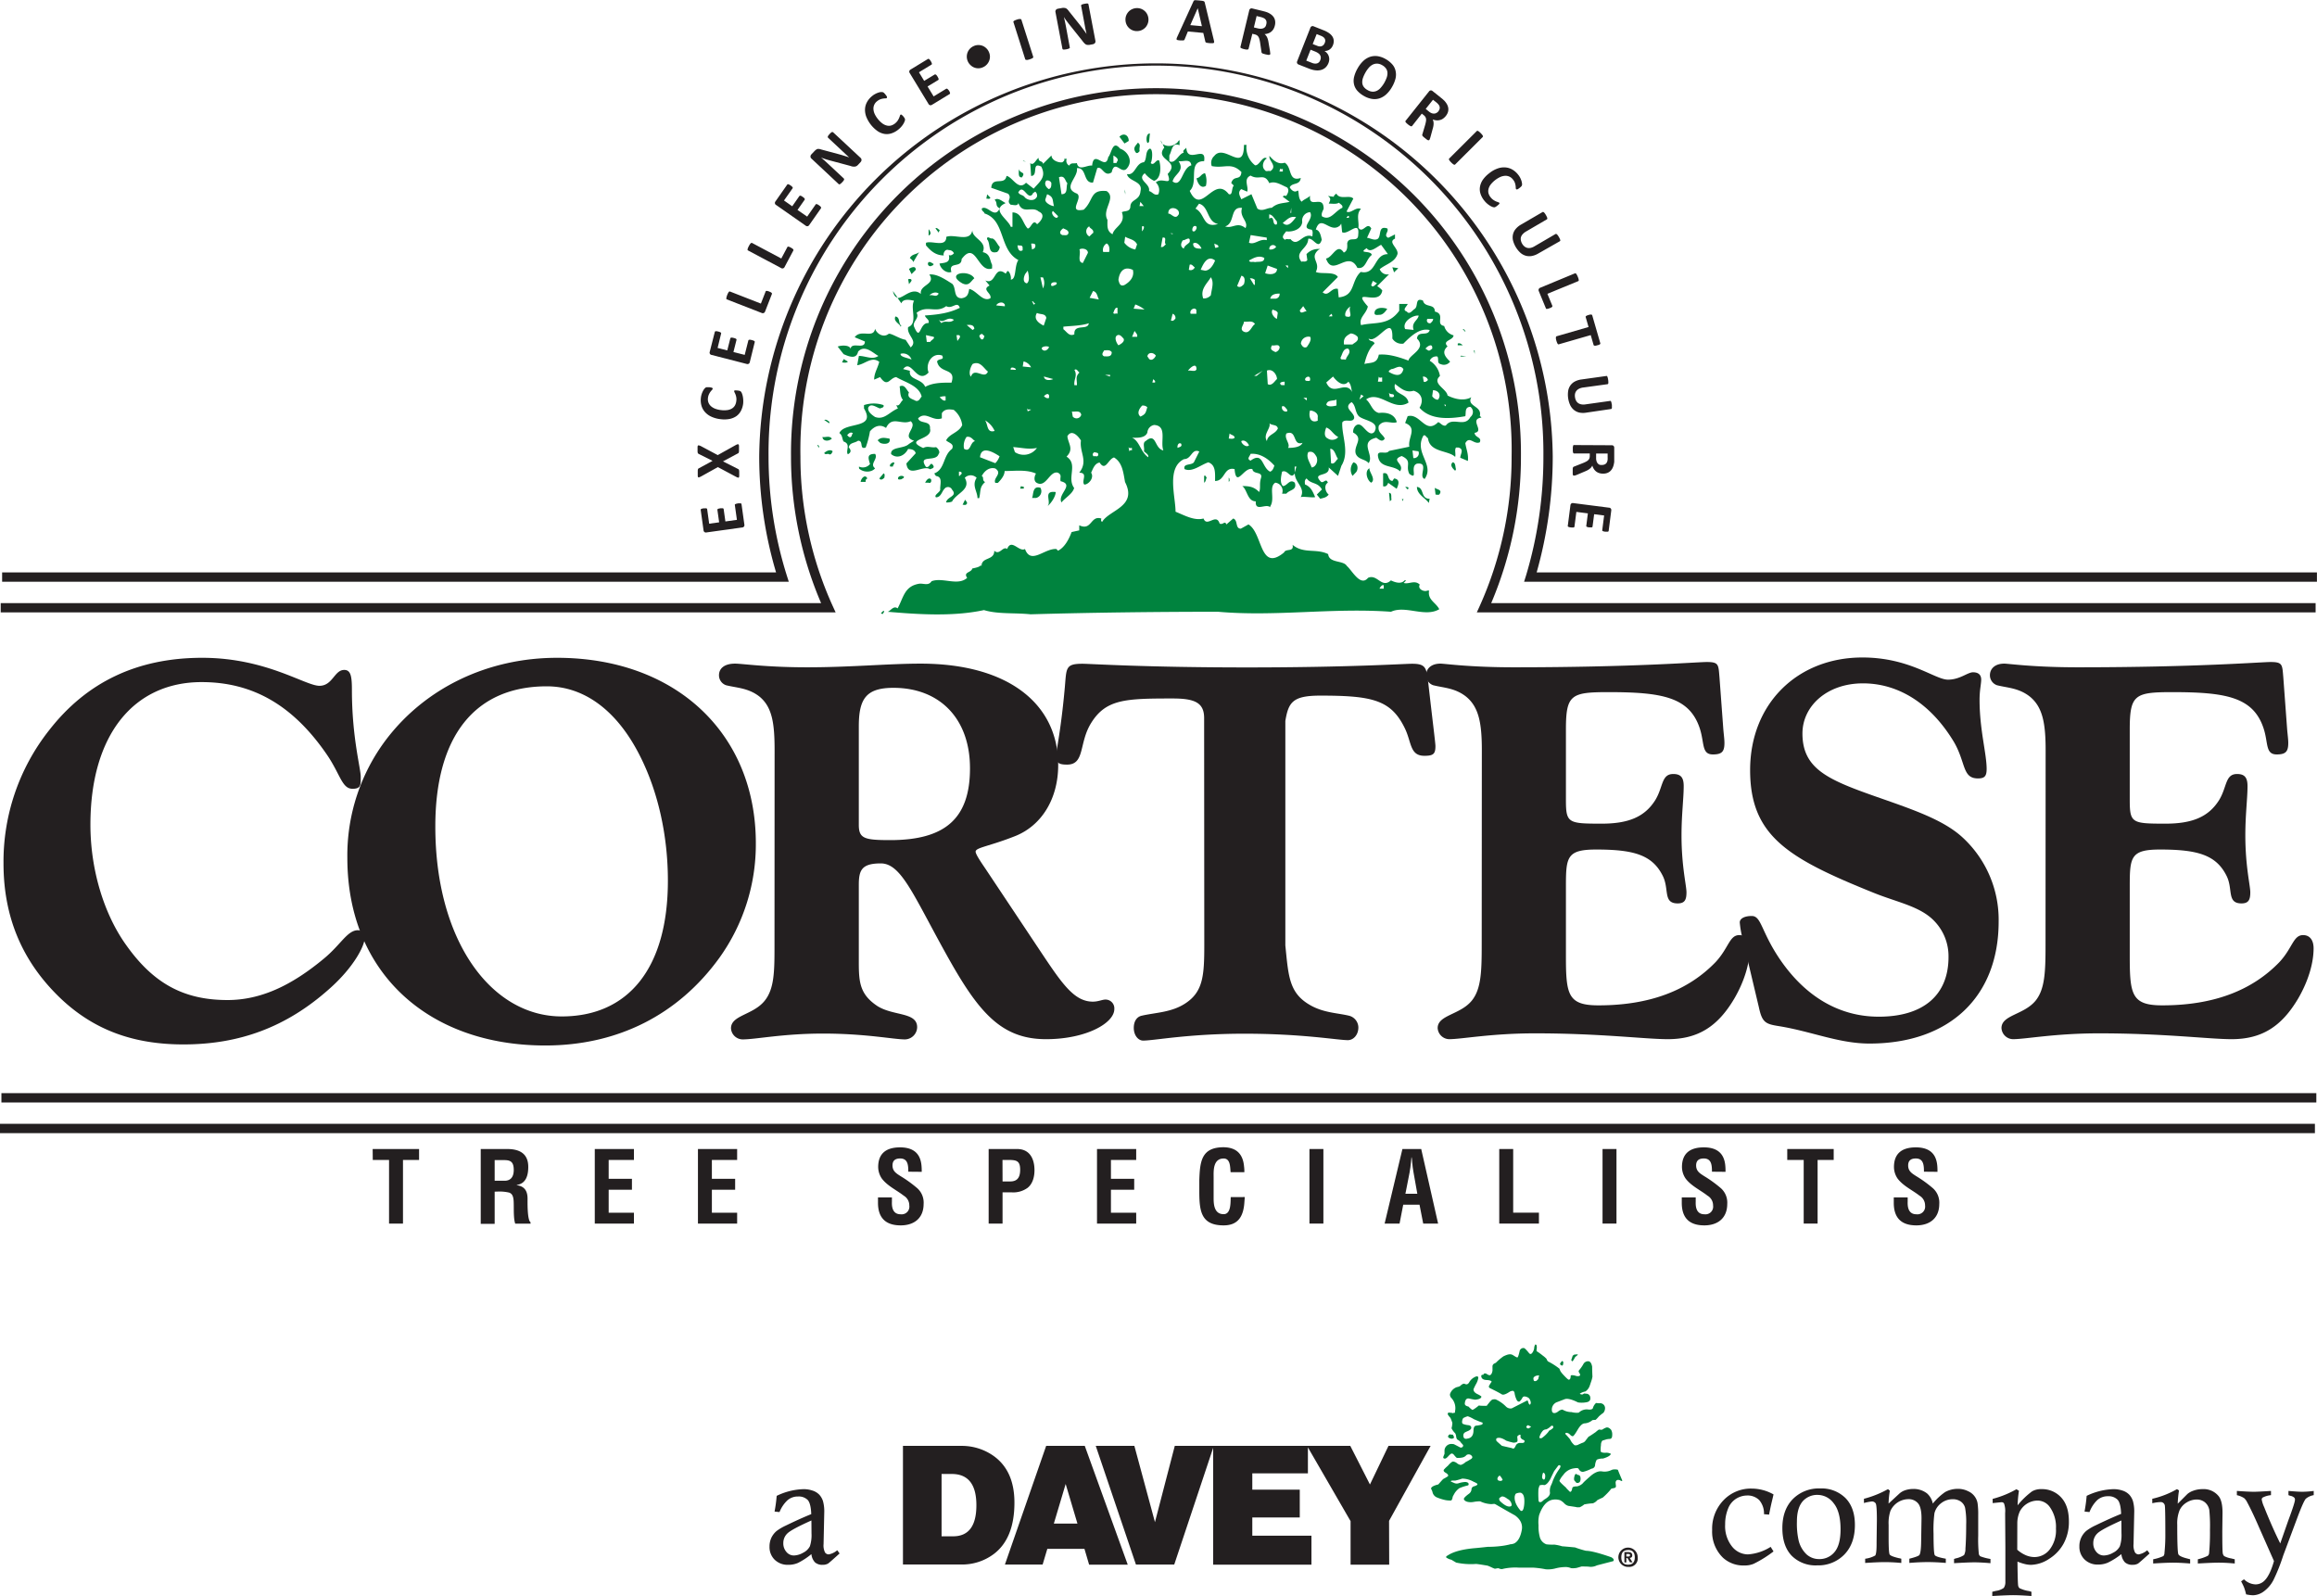 <svg xmlns="http://www.w3.org/2000/svg" viewBox="0 0 720.02 495.96"><defs><style>.cls-1{fill:#231f20;}.cls-2{fill:#00833e;}</style></defs><g id="Layer_1" data-name="Layer 1"><path class="cls-1" d="M278.24,577.57l-1.54-.16a46.39,46.39,0,0,0,.66-4.88,20.36,20.36,0,0,1,8.3-2.08,8.51,8.51,0,0,1,2.89.46,5,5,0,0,1,2.06,1.27,5.4,5.4,0,0,1,1.14,2,12,12,0,0,1,.39,3.6l-.21,9.73a4.93,4.93,0,0,0,.44,2.59,1.39,1.39,0,0,0,1.16.62,5.63,5.63,0,0,0,2.65-1.29l.73,1q-3.32,3-3.62,3.16a3.3,3.3,0,0,1-1.65.37,3.39,3.39,0,0,1-2.37-.76,4.31,4.31,0,0,1-1.12-2.57,21.84,21.84,0,0,1-4.2,2.75,7.46,7.46,0,0,1-3,.58,5.74,5.74,0,0,1-4.22-1.59,5.46,5.46,0,0,1-1.6-4.06,6.45,6.45,0,0,1,.56-2.72,6.32,6.32,0,0,1,1.63-2.13,15.45,15.45,0,0,1,2.78-1.65q4.61-2.24,8-3.6c-.08-2.21-.45-3.68-1.1-4.4a3.94,3.94,0,0,0-3-1.08,4.86,4.86,0,0,0-3.31,1.19A10.06,10.06,0,0,0,278.24,577.57Zm9.91,2.61q-6.15,2.75-7.44,4a4.08,4.08,0,0,0-1.29,3,4,4,0,0,0,1,2.82,3,3,0,0,0,2.27,1.06,6.09,6.09,0,0,0,2.91-.87,4.61,4.61,0,0,0,2.08-2,11.11,11.11,0,0,0,.5-4Z" transform="translate(-36 -107.7)"/><path class="cls-1" d="M585.75,578.36l-1.58-.13a6.35,6.35,0,0,0-1.49-4.39,5.13,5.13,0,0,0-3.83-1.42,6.49,6.49,0,0,0-3.34,1,6.27,6.27,0,0,0-2.51,3.11,12.61,12.61,0,0,0-.9,4.89,10.15,10.15,0,0,0,2.13,6.84,6.37,6.37,0,0,0,4.93,2.46,15.07,15.07,0,0,0,7.08-2.34l.89,1.42a36.24,36.24,0,0,1-6.16,3.84,7,7,0,0,1-2.87.52,9.33,9.33,0,0,1-6.67-2.4,11.26,11.26,0,0,1-3.37-8.61,12.75,12.75,0,0,1,3.53-9.26,11.73,11.73,0,0,1,8.72-3.62,13.9,13.9,0,0,1,6.82,1.81q-.17.79-.48,2.07Q586.25,575.77,585.75,578.36Z" transform="translate(-36 -107.7)"/><path class="cls-1" d="M589.88,582.55q0-5.68,3.23-9a11.35,11.35,0,0,1,8.5-3.32,10.55,10.55,0,0,1,7.9,3c1.94,2,2.91,4.78,2.91,8.35q0,5.79-3.27,9.17a11.26,11.26,0,0,1-8.46,3.38,10.46,10.46,0,0,1-7.92-3Q589.88,588.09,589.88,582.55Zm4.52-2a23.75,23.75,0,0,0,.5,5.69,8.81,8.81,0,0,0,2.47,4.45,5.79,5.79,0,0,0,3.94,1.49,6,6,0,0,0,4.78-2.19c1.25-1.47,1.87-3.82,1.87-7.07,0-3.63-.71-6.33-2.12-8.07a6.25,6.25,0,0,0-5-2.62,6,6,0,0,0-4.65,2C595,575.62,594.4,577.7,594.4,580.51Z" transform="translate(-36 -107.7)"/><path class="cls-1" d="M615.23,574.75v-1.31a31.93,31.93,0,0,0,7.48-3l.57.49a28.06,28.06,0,0,0-.4,4l3.41-3.15a5,5,0,0,1,1.55-.92,7.71,7.71,0,0,1,2.68-.47,6.7,6.7,0,0,1,4.35,1.41,5.71,5.71,0,0,1,1.76,3.13,18.8,18.8,0,0,1,3.82-3.58,8.23,8.23,0,0,1,3.94-1,7,7,0,0,1,3.22.74,5,5,0,0,1,2.94,3.79,24.65,24.65,0,0,1,.19,3.6l0,6.45a43.85,43.85,0,0,0,.19,5.63,1.21,1.21,0,0,0,.5.77,16.3,16.3,0,0,0,3.12.81v1.31c-2-.17-3.65-.26-5-.26-1.21,0-3.31.09-6.32.26v-1.31c.29-.1.52-.17.68-.21a7.54,7.54,0,0,0,2.43-1,4,4,0,0,0,.43-2c.16-2.19.23-4.67.23-7.45a24.59,24.59,0,0,0-.34-5.24,3.41,3.41,0,0,0-1.35-1.95,4.23,4.23,0,0,0-2.47-.71,5.77,5.77,0,0,0-3.61,1.22,5.61,5.61,0,0,0-2.09,3.12,39,39,0,0,0-.28,6.36c0,4.07.13,6.3.38,6.67s1.39.75,3.43,1.11v1.31c-2.05-.17-3.91-.26-5.59-.26s-3.64.09-5.74.26v-1.31l.62-.16c1.49-.4,2.32-.74,2.51-1q.51-.79.54-4.41l.11-7c0-2.24-.36-3.79-1.08-4.64a3.8,3.8,0,0,0-3.08-1.29,6.18,6.18,0,0,0-5.5,3.65,11.87,11.87,0,0,0-.56,4.33l0,4.1c0,3.06.11,4.77.33,5.12s1.15.73,2.8,1.12a7.13,7.13,0,0,1,.81.19v1.31c-1.89-.17-3.58-.26-5.09-.26s-3.44.09-6.14.26v-1.31a8.61,8.61,0,0,0,3.12-1c.28-.37.43-1.53.43-3.5v-.63l.09-6.91q0-4.5-.36-5.13a1.35,1.35,0,0,0-1.26-.62A16.75,16.75,0,0,0,615.23,574.75Z" transform="translate(-36 -107.7)"/><path class="cls-1" d="M655.23,574.78v-1.31a30.66,30.66,0,0,0,7.39-3l.78.48a37,37,0,0,0-.42,4.52,24.46,24.46,0,0,1,4.5-4.34,5.51,5.51,0,0,1,2.92-.69,8,8,0,0,1,6.13,2.6c1.6,1.74,2.39,4.21,2.39,7.41a14.1,14.1,0,0,1-1.6,6.84,12.89,12.89,0,0,1-4.55,4.82,10.68,10.68,0,0,1-5.66,1.86,8.15,8.15,0,0,1-1.92-.26,15.59,15.59,0,0,1-2.25-.75q.06,6.25.2,7.36a1.43,1.43,0,0,0,.44.9,10.33,10.33,0,0,0,2.7.86c.22,0,.55.13,1,.26v1.31c-2.43-.17-4.33-.26-5.71-.26-1.11,0-3.27.09-6.46.26v-1.31l1.12-.28a5.47,5.47,0,0,0,2.45-.92,3.21,3.21,0,0,0,.5-1.88q0-.94,0-10.87l-.07-9.76,0-.77a7.1,7.1,0,0,0-.36-3,.92.92,0,0,0-.85-.35Q657.29,574.57,655.23,574.78Zm7.64,14.49a9.92,9.92,0,0,0,2.64,1.7,7,7,0,0,0,2.79.58,6,6,0,0,0,4.6-2.29,9.71,9.71,0,0,0,2-6.53,10.66,10.66,0,0,0-2-6.85A4.69,4.69,0,0,0,669,574a6.33,6.33,0,0,0-5.34,3.38,9.09,9.09,0,0,0-.77,3.76Z" transform="translate(-36 -107.7)"/><path class="cls-1" d="M685.32,577.57l-1.54-.16a46.39,46.39,0,0,0,.66-4.88,20.36,20.36,0,0,1,8.3-2.08,8.61,8.61,0,0,1,2.9.46,5,5,0,0,1,2.05,1.27,5.4,5.4,0,0,1,1.14,2,12,12,0,0,1,.39,3.6l-.21,9.73a4.9,4.9,0,0,0,.45,2.59,1.36,1.36,0,0,0,1.15.62,5.69,5.69,0,0,0,2.66-1.29l.73,1q-3.33,3-3.63,3.16a3.3,3.3,0,0,1-1.65.37,3.39,3.39,0,0,1-2.37-.76,4.31,4.31,0,0,1-1.12-2.57A22.17,22.17,0,0,1,691,593.3a7.51,7.51,0,0,1-3,.58,5.74,5.74,0,0,1-4.22-1.59,5.46,5.46,0,0,1-1.6-4.06,6.2,6.2,0,0,1,2.19-4.85,15.45,15.45,0,0,1,2.78-1.65c3.07-1.49,5.75-2.69,8-3.6-.08-2.21-.44-3.68-1.1-4.4a3.92,3.92,0,0,0-3-1.08,4.88,4.88,0,0,0-3.31,1.19A10.18,10.18,0,0,0,685.32,577.57Zm9.91,2.61q-6.15,2.75-7.44,4a4.08,4.08,0,0,0-1.29,3,4,4,0,0,0,1,2.82,3,3,0,0,0,2.27,1.06,6.06,6.06,0,0,0,2.91-.87,4.61,4.61,0,0,0,2.08-2,11.11,11.11,0,0,0,.5-4Z" transform="translate(-36 -107.7)"/><path class="cls-1" d="M704.83,574.81v-1.37a27.86,27.86,0,0,0,7.68-3l.63.4a32.31,32.31,0,0,0-.4,4.12l3-3a5.53,5.53,0,0,1,1.77-1,8.1,8.1,0,0,1,2.9-.52,6,6,0,0,1,5.09,2.24c.77,1,1.16,2.69,1.16,5.11l-.07,5.7q0,5.73.13,6.76a1.64,1.64,0,0,0,.45,1,7.41,7.41,0,0,0,2.23.73l1.06.26v1.31c-1.85-.17-3.5-.26-5-.26q-1.89,0-6.47.26v-1.31a14.88,14.88,0,0,0,3.1-1.08,1.3,1.3,0,0,0,.41-.92,68.64,68.64,0,0,0,.26-7.13,49.51,49.51,0,0,0-.21-6.2,4,4,0,0,0-1.39-2.4,4,4,0,0,0-2.55-.84,5.94,5.94,0,0,0-3.07.9,5.64,5.64,0,0,0-2.23,2.44,11,11,0,0,0-.72,4.52q0,8.47.36,9.17c.23.46,1.15.9,2.75,1.3l.9.24v1.31c-2.11-.17-3.88-.26-5.31-.26s-3.44.09-6.18.26v-1.31a13.42,13.42,0,0,0,3.18-1,1.58,1.58,0,0,0,.33-1,53.83,53.83,0,0,0,.27-6.1c0-5.33-.06-8.21-.17-8.67a1.27,1.27,0,0,0-1.39-1,12.56,12.56,0,0,0-1.63.17Z" transform="translate(-36 -107.7)"/><path class="cls-1" d="M731.12,572.32V571c2.43.17,4.2.26,5.3.26.83,0,2.6-.09,5.3-.26v1.31a7.13,7.13,0,0,0-2.55.73.74.74,0,0,0-.33.62,9.51,9.51,0,0,0,.76,2.36q2.53,6.35,5,11.3l2.47-7.06q2.1-5.61,2.1-6.51a.9.9,0,0,0-.21-.66,2.54,2.54,0,0,0-1.15-.57c-.16,0-.38-.12-.66-.21V571c2,.17,3.41.26,4.31.26A28,28,0,0,0,755,571v1.31a5.17,5.17,0,0,0-2.46,1.12c-.42.45-1.24,2.23-2.43,5.36l-4.58,12.26a57.37,57.37,0,0,1-3,7.56,10.16,10.16,0,0,1-3.06,3.63,5.87,5.87,0,0,1-3.31,1.18,11,11,0,0,1-2.17-.28,19.85,19.85,0,0,0-.61-2.1,20.56,20.56,0,0,0-.94-1.94l.89-.64a5.4,5.4,0,0,0,3.54,1.58,3.87,3.87,0,0,0,2.86-1.2q1.68-1.67,2.92-6.05L738,582.29c-1.44-3.33-2.69-5.94-3.72-7.84a4,4,0,0,0-.9-1.21A6.79,6.79,0,0,0,731.12,572.32Z" transform="translate(-36 -107.7)"/><path class="cls-1" d="M316.6,557h18.06a17.09,17.09,0,0,1,10.13,3.14q6.45,4.62,6.45,14.49,0,11.16-6.45,16a16.37,16.37,0,0,1-10.13,3.23H316.6Zm12,28.1h3.58q7.25,0,7.24-9.69t-7.68-9.68h-3.14ZM360,593.88H348.28L361.1,557h12l13.35,36.91h-12L373,589H361.46Zm3.49-12.74h7.33l-3.66-12.3Zm31.42-.44L388.51,557h-12L389,593.88H400.9L413.2,557H401.07ZM442.44,557H413v36.91h30.54v-9H425.16v-5.67h14.75v-8.64H425.16v-5.06h17.28Zm25.22,23.3L480.57,557H467.48l-5.76,12-6.11-12H442.17l13.53,23.39v13.52h12Zm74.26,14.31a3,3,0,1,1,3-3A2.63,2.63,0,0,1,541.92,594.58Zm0-5.23c-1.4,0-2.09.75-2.09,2.26s.69,2.27,2.09,2.27,2.1-.75,2.1-2.27S543.32,589.35,541.92,589.35Zm-.53,3.84h-.6V590h1.13c.87,0,1.31.32,1.31,1a.7.7,0,0,1-.79.79l.88,1.4h-.79l-.78-1.32h-.36Zm.62-1.84c.35,0,.52-.14.52-.44s-.2-.35-.61-.35h-.53v.79Z" transform="translate(-36 -107.7)"/><path class="cls-2" d="M537,553.65a2.83,2.83,0,0,0-.35-1.66c-.53-.58-1-.81-1.49-.69a5.54,5.54,0,0,0-1.31.69,3.9,3.9,0,0,1-.95-.08,6.89,6.89,0,0,0-1,.78c-1,.7-1.75,1.2-2.28,1.49l-.87,1.13a1.78,1.78,0,0,1-1.13.78l-1,.44a1.78,1.78,0,0,1-1.31.27,4.92,4.92,0,0,1-1.4-1.84c-.58-.69-1.07-1.25-1.48-1.66,0-.4.32-.46,1-.17a2.72,2.72,0,0,1,.57.48,1.1,1.1,0,0,0,.74.39c.23,0,.74-.67,1.52-2s1.53-2,2.23-2a4.14,4.14,0,0,0,2.36-1,8.81,8.81,0,0,1,1-.09,9.09,9.09,0,0,0,1-1.05,13,13,0,0,1,1.4-1.13,2.22,2.22,0,0,0,.52-1.32,1.52,1.52,0,0,0-1.74-1.65,10,10,0,0,1-1.05-.09,3.36,3.36,0,0,0-1,1.66c-.24.35-.76.47-1.57.35a3.51,3.51,0,0,0-2.8,1,6.14,6.14,0,0,1-2.26-.18,5.4,5.4,0,0,1-2.8-.78,2.3,2.3,0,0,0-1.26.52,2.79,2.79,0,0,1-.92.52c-.75.18-1.13-.17-1.13-1a2.47,2.47,0,0,1,1.39-2.27l2.62-1c.76-.29,2.13,0,4.11,1a7.51,7.51,0,0,0,2.35,0c1.11-.11,1.6-.61,1.48-1.48a1.25,1.25,0,0,0-1.17-1.22q-1-.09-.57-.09c-.29.06-.47.15-.52.27-.47.11-.79,0-1-.18a4.24,4.24,0,0,1,1.75-.7,3.53,3.53,0,0,0,1.31-1.7c.23-.67.41-1.18.52-1.53a7.55,7.55,0,0,0,.35-1.39c-.06-1.23-.09-2.24-.09-3.06-.23-1.34-.78-1.89-1.65-1.66a1.67,1.67,0,0,0-1,.7,11.86,11.86,0,0,1-1.27,1.88c-.26.26-.33.51-.22.74a4.91,4.91,0,0,1,.35.61c.12.35,0,.55-.26.61a2.1,2.1,0,0,1-.87,0,4.48,4.48,0,0,0-1.31-.26c-.23,0-.38.06-.44.18,0,.81-.2,1.22-.61,1.22-.17,0-.73-.5-1.65-1.49a8.77,8.77,0,0,1-.88-1.08,6.12,6.12,0,0,1-.35-.84,20.41,20.41,0,0,0-3.57-2.27,2,2,0,0,1-.44-.78,6.83,6.83,0,0,0-1.14-1,19.84,19.84,0,0,0-1.92-1.39c-.06-.06-.07-.31,0-.75s0-.74,0-.92-.2-.43-.43-.43a2.23,2.23,0,0,0-.35,1.13,3.12,3.12,0,0,1-.61,1.49q-.53.69-1.05,0c-.76-.93-1.25-1.43-1.48-1.49a1.19,1.19,0,0,0-1.4,1c-.29,1.27-.52,1.91-.7,1.91s-.49-.17-1.31-.69-1.68-.29-3,.34a16.74,16.74,0,0,0-2.36,2l-.52.26a1,1,0,0,0-.53,1v1.22c-.17.94-.49,1.4-1,1.4a4.14,4.14,0,0,1-1-.52c-.47-.12-.76,0-.88.43-.35-.11-.55,0-.61.27,0,.81.54,1.25,1.62,1.3s1.61.27,1.61.61c0-.11-.23.21-.7,1a.91.91,0,0,0-.17.44c0,.24.2.44.61.61,1.57.76,2.73,1.37,3.49,1.84.46.17,1.22-.09,2.27-.79a2.13,2.13,0,0,1,1-.35c.29,0,.49.21.61.61a6.78,6.78,0,0,0,.79,2.44c.29.3.54.38.78.27a4.07,4.07,0,0,0,.83-1.09.76.76,0,0,1,.74-.48,2.54,2.54,0,0,1,1.31.52,2.16,2.16,0,0,1,.52,1,1,1,0,0,1-.17,1.05c-.24-.06-.41-.31-.52-.74s-.23-.63-.35-.57l-4.8,2.44a2,2,0,0,1-1.84-.61,10.68,10.68,0,0,0-3.14-2.18,2.48,2.48,0,0,0-1.13.09,5.49,5.49,0,0,0-1.05,1.13,5.77,5.77,0,0,0-.61.79c-1.81,0-2.59-.06-2.35-.18-1.23,1-2,1.52-2.18,1.4a6.84,6.84,0,0,1-1.14-1q-1.23-.25-1.14-1c.12-1.17.58-1.66,1.4-1.48a16.56,16.56,0,0,0,1.83.35q1.92-.18,1.92-1a5.45,5.45,0,0,0-1.26-.75c-.85-.43-1.24-.94-1.18-1.52a15.58,15.58,0,0,1,.74-1.53,5.65,5.65,0,0,0,.74-2c0-.35-.2-.5-.61-.44a4.06,4.06,0,0,0-2.27,1.92c-.35.53-.76.67-1.22.44a1.58,1.58,0,0,0-.52-.09,2.69,2.69,0,0,0-1,.7,2.88,2.88,0,0,1-1,.35,3.42,3.42,0,0,0-2.18,2.18,1.52,1.52,0,0,0,.44,1.22,4.6,4.6,0,0,1,1.13,4.1v.44c-.18.06-.26.06-.26,0a.91.91,0,0,1-.44.17.26.26,0,0,1-.18-.09h-.08c-.47-.05-.78-.08-1-.08s-.38.26-.26.61a5.79,5.79,0,0,0,.78,1,12.38,12.38,0,0,1,.61,1.58,7,7,0,0,1-.26,1.66,5.34,5.34,0,0,0,1.14,1.56,2.53,2.53,0,0,1,.3,1.06c.09.57.28.92.57,1,.52.35.79.58.79.7l.78.87a.61.61,0,0,1-.18.65.79.79,0,0,1-.69.14q-1.32-.7-1.92-1a1.93,1.93,0,0,0-.62-.09,2.14,2.14,0,0,0-2.35,1.92v1.14l-.35.87c-.12.35,0,.55.35.61s.68-.19,1.18-.74.85-.83,1.09-.83a.93.93,0,0,1,.61.35c.52.64.86,1,1,1a3.64,3.64,0,0,0,.66,0,3.82,3.82,0,0,0,.78-.08,2.2,2.2,0,0,0,1.49-.79,1.21,1.21,0,0,1,1.66.26c.34.41.17.79-.53,1.14a15,15,0,0,1-1.4.78,3.65,3.65,0,0,1-1.48.88,2.35,2.35,0,0,1-1.18-.53,2.33,2.33,0,0,0-1.18-.52c-.35,0-.9.43-1.65,1.31q-.8.69-1.05,1c-.47.41-.32.81.43,1.22.47.29.7.55.7.78a.41.41,0,0,1-.08.27c-.64.41-1.14.69-1.49.87-.7.76-1.19,1.31-1.48,1.66-1.46.35-2.21.78-2.27,1.3a5.64,5.64,0,0,1,.44,1,2.31,2.31,0,0,0,1.39,1.74,15.24,15.24,0,0,0,2.66.83,8.54,8.54,0,0,0,1.27.13c.35,0,.56,0,.61-.09a2.2,2.2,0,0,0,.35-1.05c.23-.46.44-.83.61-1.13a5.53,5.53,0,0,1,1.49-1.57,16,16,0,0,1,2.7-.87.48.48,0,0,0,.17-.35c0-.41-.34-.64-1-.7a7.77,7.77,0,0,0-2,.35,1.88,1.88,0,0,1-1.4,0c-.4-.17-.72-.32-1-.43s-.07-.35.34-.35h.88a19.68,19.68,0,0,0,2.18-.62,7.35,7.35,0,0,1,3.58,1,4.68,4.68,0,0,1,1.13.61c.12.3-.23.56-1.05.79a1,1,0,0,0-.78,1,1.86,1.86,0,0,1-.79,1.31c-1.1.81-1.63,1.36-1.57,1.66s.41.69,1.22.87a4.74,4.74,0,0,0,1.84,0,10.78,10.78,0,0,1,2-.18,8.67,8.67,0,0,0,3.49.87l.88-.08a2,2,0,0,1,.61.26q4.09,2.36,5.84,3.32,2.63,1.92,2.1,4.62c-.41,2.15-1.19,3.52-2.36,4.1a3.84,3.84,0,0,1-1.39.26c.17,0,.07.05-.31.13s-.92.2-1.61.31a33.51,33.51,0,0,1-4.89.35c-2.09.23-3.55.38-4.36.44-3.61.35-6.29,1.07-8,2.18-.53.29-.7.52-.53.7a4.28,4.28,0,0,0,1.58.69l1.48.88a21.57,21.57,0,0,0,6.19.43c.3,0,1.49.18,3.58.53.18.06.59.23,1.22.52a8.18,8.18,0,0,0,1.05.44q1-.18,1-.18l.78.26a1.65,1.65,0,0,0,.88-.08,17.94,17.94,0,0,1,4.71-.35h4.45a29.66,29.66,0,0,1,4,.52,9,9,0,0,0,3.1-.3,12.94,12.94,0,0,1,3.27-.4,4.47,4.47,0,0,1,1.49.35,6.64,6.64,0,0,0,1.74-.08c.64-.18,1.14-.32,1.49-.44,1.1,0,1.94,0,2.53.09a4.19,4.19,0,0,0,2.27-.44l5.06-1.31a.52.52,0,0,0,.17-.35q0-.44-.78-.87-5.76-2-7.86-2a32,32,0,0,1-3.4-1.05c-1.81-.17-3.14-.29-4-.35a13.51,13.51,0,0,0-2.44-.52,15.62,15.62,0,0,1-2.44-.09,3.24,3.24,0,0,1-2.1-2.44,12.31,12.31,0,0,1-.35-3.48,10,10,0,0,1,.18-3.15q1.4-4,3.84-4.71a4.88,4.88,0,0,1,2.7.08,5,5,0,0,1,1.23.92,2.8,2.8,0,0,0,1.3.83c2,.29,2.89.43,2.54.43h1a5.35,5.35,0,0,0,1.4-.87,16.41,16.41,0,0,1,2.7-.35,3.36,3.36,0,0,0,1.4-1c.69-.34,1.25-.61,1.66-.78a20.43,20.43,0,0,0,2.7-2.8,7.84,7.84,0,0,0,1-.21c.32-.09.45-.33.39-.74a9.15,9.15,0,0,1-.09-1.05c.12-.47.38-.7.79-.7a2.33,2.33,0,0,1,.52.09c.41.23.64.32.7.26s.06-.29-.17-.7q-.7-1.65-1.14-2.79a3.25,3.25,0,0,0-1.83,0,4.87,4.87,0,0,1-3,.52q-1.74-.35-3.93,1.66c-1.16,1-1.8,1.63-1.91,1.75a3.38,3.38,0,0,1-2,1.22c-.94,0-1.43.17-1.49.52q-.25,1.39-.78,1.14l-.7-.7a4,4,0,0,1-.52-.61c-1.34-1.17-2-1.86-2-2.1a7.32,7.32,0,0,1,1.22-1.83,4.85,4.85,0,0,1,2.79-1.92q1.67-.35,1.92,0c.35.7.82,1,1.4,1a11.2,11.2,0,0,0,2.62-1,1.18,1.18,0,0,0,1.13-1.13,4,4,0,0,1,.53-1.66,4.43,4.43,0,0,1,1.92-.35c1.56-.46,2.38-1,2.44-1.48a2.89,2.89,0,0,0-1.7-.31q-1.18,0-1.44-.39a8.94,8.94,0,0,1,.08-2,2.09,2.09,0,0,1,.44-1.4l1.4-.43.65-.09C536.73,554.9,537,554.47,537,553.65Zm-49.66-.17c.17.11.26.2.26.26.23.41.29.67.18.79a1.07,1.07,0,0,1-1.05.17c-.75-.23-.93-.58-.52-1.05.23-.23.43-.29.61-.17A.89.89,0,0,0,487.29,553.48Zm6.81-4.72c.93.41,1.77.76,2.53,1,.17.35,0,.59-.44.7a10.57,10.57,0,0,1-1.53.26c-.55.06-.82.61-.82,1.66-.06,1.4-.67,2.18-1.84,2.35-.87.24-1.31-.11-1.31-1a1.1,1.1,0,0,1,.44-.88,8.06,8.06,0,0,1,1-.47c.58-.27.91-.54,1-.83q.18-.87-1-1a5.3,5.3,0,0,1-1.66-.43.92.92,0,0,1-.17-.62,2.56,2.56,0,0,1,.26-1c.23-.23.41-.34.52-.34a4,4,0,0,1,1-.36A9.72,9.72,0,0,1,494.1,548.76Zm15.1,6.29c.34.18.52.32.52.43,0,.41-.23.61-.7.61h-.7A1.41,1.41,0,0,0,507,557c-.29.61-.55.89-.78.83a3.14,3.14,0,0,1-.52-.17c-1.87-.41-2.86-.65-3-.7-.93-.82-1.49-1.31-1.66-1.49-.17-.46-.12-.75.17-.87.7-.29,1.66,0,2.88.79.53.17.9.29,1.14.35l1.05.26c.64,0,1-.12,1.22-.35.11-.06.11-.52,0-1.4,0-.23.17-.43.52-.61s.47-.09.52.09a1,1,0,0,1-.08.44A1.37,1.37,0,0,0,509.2,555.05Zm-6.29,12.39a.62.62,0,0,1-.61.44c-.75,0-1.08-.26-1-.79a1.32,1.32,0,0,1,.7-.87A4.66,4.66,0,0,1,502.91,567.44Zm1.66,6.11a2.34,2.34,0,0,1,1.14,1.74.49.49,0,0,1-.44.53c-.76.17-1.75-.33-3-1.49a1.13,1.13,0,0,1-.44-1c.18-.23.33-.35.44-.35C502.71,572.5,503.47,572.68,504.57,573.55Zm3.75-2a.71.71,0,0,1,.53.18c.64.4.9,1.48.78,3.22-.12,1.52-.41,2.27-.87,2.27a.48.48,0,0,1-.35-.17q-2-2.35-1.75-4.37c.12-.52.26-.81.44-.87A3.67,3.67,0,0,1,508.32,571.54ZM511.81,551a2.72,2.72,0,0,1-.87.61c-.47-.12-.67-.32-.61-.61a1.1,1.1,0,0,1,.53-.44A4.31,4.31,0,0,0,511.81,551Zm1.75-15.8c.41-.12.64-.15.7-.09a1,1,0,0,1-.09.44q-.09.43-.18.78a.24.24,0,0,0-.17.09c-.23.29-.44.44-.61.44-.35.06-.55,0-.61-.26a2.39,2.39,0,0,1-.09-.53Q512.51,535.49,513.56,535.15Zm2.27,38.57a1.5,1.5,0,0,0-.53.44,1.15,1.15,0,0,1-.87.26c-.23-.06-.35-.38-.35-1a27.35,27.35,0,0,1,0-3.06,11.46,11.46,0,0,1,.35-1.13,2.78,2.78,0,0,1,1.48-.09c.59-.11,1.2-.72,1.84-1.83.4-.87.81-1.71,1.22-2.53.7-.93,1.11-1.48,1.23-1.66q.42-.35.69,0c.11.18,0,.53-.35,1.05a16.62,16.62,0,0,0-2,3.67,11.76,11.76,0,0,1-.66,1.61,4.13,4.13,0,0,0-.22,2C517.72,572.3,517.11,573,515.83,573.72Zm-1.4-19.63a4.72,4.72,0,0,1,1.09-1.92,1.63,1.63,0,0,1,1-.35,4.7,4.7,0,0,0,1.48-1.05.76.76,0,0,1,.35-.09c.17,0,.29.12.35.35a.6.6,0,0,1-.26.53,4.25,4.25,0,0,1-.83.56.62.62,0,0,0-.39.4,9.76,9.76,0,0,1-2.1,2c-.41.11-.64.08-.7-.09s-.06-.2,0-.26Zm1.75,12.48c-.06.69-.27,1-.61.78s-.44-.61-.27-1.3a2,2,0,0,1,.27-.79C516,565.43,516.24,565.87,516.18,566.57Zm5.58-35.09c-.06.53-.29.65-.7.36s-.29-.47,0-.88a.26.26,0,0,1,.18-.09v-.17c.12-.12.17-.14.17-.08C521.76,530.67,521.88,531,521.76,531.48Zm4.54-3c0,.17-.15.36-.44.57a1.3,1.3,0,0,0-.52.56c-.35.7-.61,1.05-.79,1.05a.65.65,0,0,1-.26-.44l.44-1.3.26-.18a.91.91,0,0,1,.35-.18A4.78,4.78,0,0,0,526.3,528.52Zm.26,37.53c.41.11.61.49.61,1.13,0,1-.41,1.42-1.22,1.31a1.41,1.41,0,0,1-.43-.44c-.24-.23-.35-.41-.35-.52a2.29,2.29,0,0,1,.08-1c.12-.55.29-.82.53-.82a.61.61,0,0,1,.3.17A.76.76,0,0,0,526.56,566.05Z" transform="translate(-36 -107.7)"/></g><g id="Layer_3" data-name="Layer 3"><path class="cls-1" d="M51.29,334.59c11.63-14.93,27.36-22.48,47.55-22.48,19.84,0,32,8.7,36.43,8.7,4.11,0,4.62-4.93,7.7-4.93,2.05,0,2.39,2,2.39,6.24,0,14.77,2.74,24.29,2.74,26.92v.82c0,2-.17,2.95-2.57,2.95-3.25,0-3.76-4.43-7.87-10.5-10.43-15.26-22.92-22.65-39-22.65-21,0-34.56,16.25-34.56,44.31,0,14.12,4.28,27.9,11.12,37.42,8.38,11.82,17.79,17.07,31.47,17.07,10.27,0,19.85-4.43,30.11-13,5.13-4.27,7.18-8.7,10.43-8.7,1.2,0,2.06,1,2.06,2.62,0,2.14-3.25,8.87-11.12,15.76C125,426.83,110.47,432.25,93,432.25c-15.74,0-28-4.6-38.31-14.44C42.9,406.48,37.09,392.7,37.09,376A65.85,65.85,0,0,1,51.29,334.59Z" transform="translate(-36 -107.7)"/><path class="cls-1" d="M143.94,374.31a59.77,59.77,0,0,1,12.16-36.93c12.16-15.92,31.47-25.27,53-25.27,37,0,61.78,23.63,61.78,57.61a60.51,60.51,0,0,1-11.32,35.61c-12.82,17.73-31.64,27.25-54.12,27.25C168.76,432.58,143.94,409.6,143.94,374.31Zm66.61,49.24c20.65,0,33-14.94,33-42.18,0-14.28-3.16-27.74-8.49-38.4-7.16-14.45-17.48-22-29.14-22-22.15,0-34.64,15.27-34.64,43.5C171.25,399.92,188.57,423.55,210.55,423.55Z" transform="translate(-36 -107.7)"/><path class="cls-1" d="M276.71,340.83c0-8.2-.69-13.46-4.79-16.74-3.42-2.63-7-2.63-10.27-3.45a3.27,3.27,0,0,1-2.22-3.11c0-2.14,1.71-3.61,5-3.61,2.22,0,9.58,1.14,22.41,1.14,13.51,0,25.31-1.14,35.23-1.14,27.2,0,42.77,12.47,42.77,31.51,0,10.5-5.14,18.71-13.17,22-8.21,3.28-12.49,3.61-12.49,4.92,0,.66,1,2.3,2.91,5.09l17.27,25.93c6.67,10,10.44,15.59,16.25,15.59,1.71,0,2.91-.65,3.94-.65a2.73,2.73,0,0,1,2.73,2.95c0,4.43-8.89,9.36-21.21,9.36-14.19,0-21.21-8.7-31.13-26.59C319.81,385.8,316.05,376,309.72,376c-6,0-6.84,2.14-6.84,6.73v24c0,6.23.34,10,5.81,13.62,5,3.12,12.32,1.8,12.32,6.56a3.87,3.87,0,0,1-3.77,3.78c-3.59,0-12.14-1.81-25.48-1.81-12.49,0-20.87,1.81-25,1.81a3.66,3.66,0,0,1-3.6-3.45c0-4.1,6.85-4.1,10.44-8.53,3.08-3.78,3.08-9.36,3.08-17.4ZM302.88,364c0,4.27,1.71,4.76,9.75,4.76,17.1,0,24.8-6.73,24.8-22.32,0-15.43-9.41-25-23.78-25-8.55,0-10.77,3.45-10.77,12Z" transform="translate(-36 -107.7)"/><path class="cls-1" d="M410.19,330.82c0-4.76-2.91-6.07-9.75-6.07-14.54,0-20.7.16-25.32,7.55-3.93,6.23-1.88,13-7.53,13-2.73,0-3.42-.65-3.42-2.79,0-1.15,1.54-7.88,2.74-21.33.51-5.91.17-7.22,5.47-7.22,2.4,0,19.33,1.14,51.15,1.14s48.75-1.14,51.31-1.14c4.28,0,4.45,1.31,5,5.9,1.37,12.15,2.23,18.71,2.23,19.7,0,2.46-.69,3-3.43,3-4.61,0-3.93-4.26-6.15-8.7-4.28-8.69-10.09-10-26.17-10-8.56,0-9.92,2-10.89,7.88v69.75c1,9.85,1.14,15.1,8.32,18.88,4.11,2.13,8.21,2.13,11.63,3a3.82,3.82,0,0,1,2.74,3.61c0,2.3-1.54,3.94-3.25,3.94-3.25,0-14-2-32.16-2-17.44,0-28.05,2.14-31.47,2.14-1.54,0-2.91-1.65-2.91-3.94,0-2.14,1-3.45,2.4-3.78,4.27-1,9.23-1,13.51-3.77,5.64-3.61,6-8.7,6-18.22Z" transform="translate(-36 -107.7)"/><path class="cls-1" d="M496.49,340.83c0-8.2-.86-13.46-5-16.74-3.42-2.63-6.84-2.63-10.09-3.45a3.27,3.27,0,0,1-2.23-3.11c0-2,1.54-3.61,4.45-3.61,1.37,0,8.89,1.14,22.92,1.14,37.12,0,56.79-1.64,59.87-1.64,3.76,0,3.59.82,3.93,4.76l1.2,16.25c.17,1.81.34,3.12.34,4.1,0,2.63-.68,3.61-3.59,3.61-3.59,0-2.57-3.61-4.11-8.2-3.25-9.68-11.8-11.16-28.39-11.16-11.63,0-13.17.82-13.17,11.65v21.83c0,7.22.68,7.39,11.12,7.39,8.38,0,13.34-2.14,16.59-7.23,2.56-4.1,1.88-8.2,5.64-8.2,2.4,0,3.25,1.15,3.25,3.77,0,3.78-.68,8.86-.68,15.27,0,9.68,1.54,15.59,1.54,17.72,0,2.3-.51,3.45-2.74,3.45-4.62,0-2.56-4.43-4.62-8.54-3.25-6.56-9.06-8.2-20.69-8.2-9.07,0-9.41,2.29-9.41,11.32v22c0,11.82.68,15.1,10.09,15.1,15.91,0,27.88-4.59,36.43-13.45,4.11-4.44,4.28-8.38,7.36-8.38,2.05,0,3.25,1.48,3.25,4.11,0,4.43-1.54,10-4.79,15.59-5.13,8.7-11.29,12.64-20.7,12.64-7,0-20.87-1.81-41.22-1.81-13.68,0-22.75,1.81-26.68,1.81a3.67,3.67,0,0,1-3.6-3.45c0-4.1,7-4.1,10.61-8.53,2.91-3.61,3.08-9,3.08-17.4Z" transform="translate(-36 -107.7)"/><path class="cls-1" d="M577.49,399.26a29.93,29.93,0,0,1-.85-4.92c0-1.15,1.36-2,3.73-2,3,0,2.88,4.76,8.63,13.29,8,11.82,18.63,18,30.83,18,13.89,0,21.68-6.72,21.68-18.54a15.7,15.7,0,0,0-4.24-11c-4.4-4.76-11.51-5.91-19.13-9-26.43-10.67-38.28-17.57-38.28-38.08,0-20.68,14.73-35,34.89-35,14.73,0,22.52,6.89,26.59,6.89,3.72,0,6.09-2.29,7.79-2.29s2.54.82,2.54,2.29c0,1.32-.51,3.29-.51,6.24,0,9.35,2.2,16.74,2.2,21.5,0,2.3-.68,2.95-2.71,2.95-4.91,0-3.72-4.92-7.45-11.32-7.11-11.82-17.11-18.22-28.28-18.22s-18.8,7.06-18.8,15.59c0,10.84,7.79,14.28,22.18,19.37,11.69,4.1,21.17,7.22,27.27,12.64a34.76,34.76,0,0,1,11.52,26.42c0,23.31-15.24,37.91-40.14,37.91-9.48,0-18-3.77-28.11-5.41-4.24-.66-5.25-1.15-6.27-5.91Z" transform="translate(-36 -107.7)"/><path class="cls-1" d="M671.69,340.83c0-8.2-.86-13.46-5-16.74-3.42-2.63-6.84-2.63-10.09-3.45a3.27,3.27,0,0,1-2.22-3.11c0-2,1.54-3.61,4.45-3.61,1.37,0,8.89,1.14,22.92,1.14,37.11,0,56.78-1.64,59.86-1.64,3.77,0,3.6.82,3.94,4.76l1.2,16.25c.17,1.81.34,3.12.34,4.1,0,2.63-.69,3.61-3.59,3.61-3.6,0-2.57-3.61-4.11-8.2-3.25-9.68-11.8-11.16-28.39-11.16-11.64,0-13.17.82-13.17,11.65v21.83c0,7.22.68,7.39,11.11,7.39,8.39,0,13.35-2.14,16.6-7.23,2.56-4.1,1.88-8.2,5.64-8.2,2.39,0,3.25,1.15,3.25,3.77,0,3.78-.68,8.86-.68,15.27,0,9.68,1.54,15.59,1.54,17.72,0,2.3-.52,3.45-2.74,3.45-4.62,0-2.57-4.43-4.62-8.54-3.25-6.56-9.07-8.2-20.7-8.2-9.06,0-9.4,2.29-9.4,11.32v22c0,11.82.68,15.1,10.09,15.1,15.91,0,27.88-4.59,36.43-13.45,4.11-4.44,4.28-8.38,7.36-8.38,2,0,3.25,1.48,3.25,4.11,0,4.43-1.54,10-4.79,15.59-5.14,8.7-11.29,12.64-20.7,12.64-7,0-20.87-1.81-41.22-1.81-13.69,0-22.75,1.81-26.69,1.81a3.66,3.66,0,0,1-3.59-3.45c0-4.1,7-4.1,10.61-8.53,2.9-3.61,3.08-9,3.08-17.4Z" transform="translate(-36 -107.7)"/><rect class="cls-1" y="349.22" width="719.37" height="2.9"/><rect class="cls-1" x="0.44" y="339.69" width="719.37" height="2.9"/><path class="cls-1" d="M756,288.47H509.62l.59-1.88a128,128,0,0,0,5.41-37,120.4,120.4,0,1,0-240.79,0,123.09,123.09,0,0,0,5.69,37l.6,1.89H36.66v-2.9H277.17a126.43,126.43,0,0,1-5.24-36,123.3,123.3,0,0,1,246.59,0,132.27,132.27,0,0,1-5,36H756Z" transform="translate(-36 -107.7)"/><path class="cls-1" d="M755.59,298H494.93l.93-2.05a112.54,112.54,0,0,0,9.88-46.36,110.52,110.52,0,1,0-221,0,111.89,111.89,0,0,0,10,46.36l.94,2.05H36.22v-2.89H291.16a115.25,115.25,0,0,1-9.35-45.52,113.42,113.42,0,1,1,226.83,0,115.88,115.88,0,0,1-9.24,45.52H755.59Z" transform="translate(-36 -107.7)"/><path class="cls-1" d="M265.37,264.11a2.88,2.88,0,0,1,.47,0,1.39,1.39,0,0,1,.32,0,.31.31,0,0,1,.19.1.28.28,0,0,1,.08.15l.89,6.38a.72.72,0,0,1-.71.87l-11.06,1.54a.77.77,0,0,1-.65-.13.8.8,0,0,1-.27-.52l-.88-6.33a.29.29,0,0,1,0-.16.47.47,0,0,1,.16-.15,1.46,1.46,0,0,1,.3-.11,2.58,2.58,0,0,1,.48-.09l.47,0a1.39,1.39,0,0,1,.32,0,.48.48,0,0,1,.19.1.28.28,0,0,1,.08.15l.63,4.53,3.1-.43-.54-3.84a.26.26,0,0,1,0-.17.41.41,0,0,1,.15-.14,1.09,1.09,0,0,1,.3-.12l.46-.09c.19,0,.35,0,.47,0a1.3,1.3,0,0,1,.31,0,.5.5,0,0,1,.18.1.33.33,0,0,1,.07.16l.54,3.83,3.58-.5-.64-4.57a.26.26,0,0,1,0-.17.41.41,0,0,1,.15-.14,1.44,1.44,0,0,1,.3-.12Z" transform="translate(-36 -107.7)"/><path class="cls-1" d="M264.63,246a3.19,3.19,0,0,1,.56-.24.28.28,0,0,1,.31.06.76.76,0,0,1,.15.43q0,.31,0,.87c0,.31,0,.55,0,.73a1.9,1.9,0,0,1-.06.42.45.45,0,0,1-.12.22.56.56,0,0,1-.2.12l-4.6,2.46,4.65,2.35a.76.76,0,0,1,.2.12.51.51,0,0,1,.13.22,2.11,2.11,0,0,1,.06.43,6.83,6.83,0,0,1,0,.72,6,6,0,0,1,0,.79.66.66,0,0,1-.13.39.34.34,0,0,1-.32,0,3.19,3.19,0,0,1-.56-.24l-5.62-3-5.23,2.91a4.54,4.54,0,0,1-.57.25.29.29,0,0,1-.31,0,.76.76,0,0,1-.14-.42c0-.2,0-.49,0-.87s0-.56,0-.74a2.11,2.11,0,0,1,.06-.43.41.41,0,0,1,.12-.22,1,1,0,0,1,.2-.13l4.22-2.29-4.26-2.14a.77.77,0,0,1-.2-.13.37.37,0,0,1-.13-.2,2.47,2.47,0,0,1-.07-.4c0-.17,0-.4,0-.7s0-.59,0-.78a.72.72,0,0,1,.13-.4.31.31,0,0,1,.32-.05,3,3,0,0,1,.57.21l5.25,2.8Z" transform="translate(-36 -107.7)"/><path class="cls-1" d="M265.22,229.05l.41.06.3.08.2.11a1.51,1.51,0,0,1,.18.18,1.74,1.74,0,0,1,.24.45,5.08,5.08,0,0,1,.25.8,7.36,7.36,0,0,1,.15,1.05,7.75,7.75,0,0,1,0,1.26,6.57,6.57,0,0,1-.69,2.31,4.7,4.7,0,0,1-1.41,1.65,5.66,5.66,0,0,1-2.14.89,8.84,8.84,0,0,1-2.84.06,9.08,9.08,0,0,1-2.82-.77,5.88,5.88,0,0,1-2-1.47,5,5,0,0,1-1.08-2,6.4,6.4,0,0,1-.16-2.45,5.48,5.48,0,0,1,.21-1,6.45,6.45,0,0,1,.34-.88,4.88,4.88,0,0,1,.42-.72,2.08,2.08,0,0,1,.38-.42.9.9,0,0,1,.24-.16.71.71,0,0,1,.23-.05H256l.47,0,.5.08a1.48,1.48,0,0,1,.32.11.41.41,0,0,1,.17.14.21.21,0,0,1,0,.17.71.71,0,0,1-.21.35c-.13.14-.29.32-.46.54a5,5,0,0,0-.48.81,3.56,3.56,0,0,0-.31,1.16,2.89,2.89,0,0,0,.15,1.39,3,3,0,0,0,.76,1.12,4.26,4.26,0,0,0,1.32.8,7.07,7.07,0,0,0,1.81.43,7.19,7.19,0,0,0,2,0,3.72,3.72,0,0,0,1.43-.5,2.61,2.61,0,0,0,.91-.93,3.52,3.52,0,0,0,.42-1.33,3.7,3.7,0,0,0,0-1.21,4.75,4.75,0,0,0-.25-.91c-.11-.25-.2-.46-.29-.63a.77.77,0,0,1-.11-.38.25.25,0,0,1,.06-.15.34.34,0,0,1,.16-.08l.34,0Z" transform="translate(-36 -107.7)"/><path class="cls-1" d="M269.66,213.38l.46.14a1.41,1.41,0,0,1,.28.15.42.42,0,0,1,.14.17.25.25,0,0,1,0,.17L269,220.24a.78.78,0,0,1-.32.49.8.8,0,0,1-.66.06L257.16,218a.72.72,0,0,1-.61-.95l1.58-6.2a.22.22,0,0,1,.08-.14.46.46,0,0,1,.2-.08,1.92,1.92,0,0,1,.33,0,4.63,4.63,0,0,1,.48.1,2.69,2.69,0,0,1,.45.14,1,1,0,0,1,.28.15.39.39,0,0,1,.14.15.25.25,0,0,1,0,.17L259,215.82l3,.77.95-3.75a.42.42,0,0,1,.09-.14.4.4,0,0,1,.2-.08h.31a4,4,0,0,1,.47.1,2.69,2.69,0,0,1,.45.14.84.84,0,0,1,.27.14.37.37,0,0,1,.13.16.33.33,0,0,1,0,.17l-.95,3.76,3.5.89,1.13-4.47a.31.31,0,0,1,.1-.15.46.46,0,0,1,.2-.08,1.19,1.19,0,0,1,.32,0A4.16,4.16,0,0,1,269.66,213.38Z" transform="translate(-36 -107.7)"/><path class="cls-1" d="M275,198.28l.46.2a1.91,1.91,0,0,1,.28.19.54.54,0,0,1,.14.19.28.28,0,0,1,0,.18l-2.13,5.47a.8.8,0,0,1-.38.44.75.75,0,0,1-.67,0l-10.84-4.22a.35.35,0,0,1-.14-.13.43.43,0,0,1,0-.24,1.77,1.77,0,0,1,.07-.4,4.66,4.66,0,0,1,.2-.6,4.82,4.82,0,0,1,.26-.58,1.82,1.82,0,0,1,.22-.34.42.42,0,0,1,.19-.15.31.31,0,0,1,.19,0l9.6,3.75,1.47-3.76a.26.26,0,0,1,.11-.14.41.41,0,0,1,.21-.05,1.56,1.56,0,0,1,.33.05A3.83,3.83,0,0,1,275,198.28Z" transform="translate(-36 -107.7)"/><path class="cls-1" d="M281.75,184.64a4.36,4.36,0,0,1,.43.26,1.56,1.56,0,0,1,.26.22.39.39,0,0,1,.12.2.27.27,0,0,1,0,.18l-2.76,5.19a.73.73,0,0,1-1.09.29l-10.27-5.46a.24.24,0,0,1-.12-.14.4.4,0,0,1,0-.25,2.66,2.66,0,0,1,.12-.39,4.61,4.61,0,0,1,.27-.57c.12-.23.23-.41.32-.55a2.33,2.33,0,0,1,.26-.31.46.46,0,0,1,.21-.12.25.25,0,0,1,.19,0l9.1,4.84,1.89-3.55a.27.27,0,0,1,.13-.13.38.38,0,0,1,.22,0,1.45,1.45,0,0,1,.32.09A4.23,4.23,0,0,1,281.75,184.64Z" transform="translate(-36 -107.7)"/><path class="cls-1" d="M290.49,171.48l.38.29a2,2,0,0,1,.21.24.35.35,0,0,1,.07.2.26.26,0,0,1,0,.17l-3.69,5.27a.79.79,0,0,1-.47.34.76.76,0,0,1-.64-.18l-9.15-6.4a.72.72,0,0,1-.23-1.11l3.66-5.23a.3.3,0,0,1,.14-.11.39.39,0,0,1,.21,0,1.54,1.54,0,0,1,.3.12,3.25,3.25,0,0,1,.41.26,2.52,2.52,0,0,1,.37.29,1,1,0,0,1,.22.24.4.4,0,0,1,.07.19.22.22,0,0,1-.05.16L279.63,170l2.56,1.8,2.22-3.18a.45.45,0,0,1,.14-.1.37.37,0,0,1,.21,0,1,1,0,0,1,.3.11c.11.06.24.15.39.25a4,4,0,0,1,.38.29,1.26,1.26,0,0,1,.2.24.32.32,0,0,1,.07.19.34.34,0,0,1-.05.17l-2.22,3.17,3,2.07,2.64-3.78a.24.24,0,0,1,.14-.1.48.48,0,0,1,.21,0,1.17,1.17,0,0,1,.3.12Z" transform="translate(-36 -107.7)"/><path class="cls-1" d="M303.41,156.74a.89.89,0,0,1,.31.69.76.76,0,0,1-.09.35,1.69,1.69,0,0,1-.21.31l-.76.81a2.22,2.22,0,0,1-.46.39,1.19,1.19,0,0,1-.5.17,2.42,2.42,0,0,1-.64,0c-.24,0-.54-.12-.9-.23l-6.55-1.75c-.39-.11-.8-.23-1.23-.37s-.84-.29-1.23-.45v0l1.08.92,1.08,1,4.9,4.58a.24.24,0,0,1,.09.16.33.33,0,0,1,0,.23,1.85,1.85,0,0,1-.18.32,5.49,5.49,0,0,1-.38.44,4.83,4.83,0,0,1-.41.4,1.41,1.41,0,0,1-.31.21.3.3,0,0,1-.38,0L288.18,157a.84.84,0,0,1-.32-.68,1,1,0,0,1,.28-.65l.95-1a2.87,2.87,0,0,1,.48-.42A1.45,1.45,0,0,1,290,154a1.75,1.75,0,0,1,.56,0c.21,0,.45.1.73.18l5.12,1.37.91.25c.29.09.59.17.88.27l.85.26.83.28h0l-1.09-1-1.06-1-4.39-4.1a.28.28,0,0,1-.09-.17.56.56,0,0,1,0-.24,1.66,1.66,0,0,1,.19-.32c.09-.12.22-.27.38-.45s.29-.29.4-.39a1.18,1.18,0,0,1,.3-.2.36.36,0,0,1,.22,0,.38.38,0,0,1,.17.08Z" transform="translate(-36 -107.7)"/><path class="cls-1" d="M316.76,143.93a4.08,4.08,0,0,1,.25.34,1.21,1.21,0,0,1,.15.26.74.74,0,0,1,.07.21,1.06,1.06,0,0,1,0,.26,1.91,1.91,0,0,1-.15.49,4.82,4.82,0,0,1-.38.75,6.17,6.17,0,0,1-.63.85,6.9,6.9,0,0,1-.91.87,6.53,6.53,0,0,1-2.11,1.17,4.69,4.69,0,0,1-2.16.19,5.49,5.49,0,0,1-2.15-.86,10,10,0,0,1-3.54-4.48,6,6,0,0,1-.39-2.42,5.06,5.06,0,0,1,.65-2.2,6.29,6.29,0,0,1,1.6-1.85,5.19,5.19,0,0,1,.86-.58,5.89,5.89,0,0,1,.86-.39,5.24,5.24,0,0,1,.79-.22,2.63,2.63,0,0,1,.57,0,.78.78,0,0,1,.28.06.8.8,0,0,1,.21.13l.24.22c.08.1.19.21.3.36s.22.29.3.4a1.31,1.31,0,0,1,.16.31.44.44,0,0,1,0,.22.28.28,0,0,1-.08.15.76.76,0,0,1-.41.1,5.07,5.07,0,0,0-.7.06,4.75,4.75,0,0,0-.91.24,4,4,0,0,0-1,.61,2.86,2.86,0,0,0-1.1,2.43,4.15,4.15,0,0,0,.38,1.5,7.55,7.55,0,0,0,1,1.58,7.45,7.45,0,0,0,1.4,1.37,3.78,3.78,0,0,0,1.37.65,2.63,2.63,0,0,0,1.31,0,3.62,3.62,0,0,0,1.24-.65,4.19,4.19,0,0,0,.83-.88,6.31,6.31,0,0,0,.45-.82c.1-.26.18-.47.24-.65a.66.66,0,0,1,.18-.35.21.21,0,0,1,.15-.07.23.23,0,0,1,.17.06,1.44,1.44,0,0,1,.26.22C316.49,143.6,316.61,143.75,316.76,143.93Z" transform="translate(-36 -107.7)"/><path class="cls-1" d="M330.9,135.85a2.89,2.89,0,0,1,.22.42.92.92,0,0,1,.1.31.37.37,0,0,1,0,.21.28.28,0,0,1-.11.13l-5.5,3.35a.73.73,0,0,1-1.09-.3l-5.8-9.54a.81.81,0,0,1-.14-.66.84.84,0,0,1,.37-.45L324.4,126a.24.24,0,0,1,.16,0,.37.37,0,0,1,.2.08,1.79,1.79,0,0,1,.22.24,2.47,2.47,0,0,1,.28.4,2.89,2.89,0,0,1,.22.42,1,1,0,0,1,.1.3.35.35,0,0,1,0,.21.2.2,0,0,1-.11.13l-3.9,2.38,1.62,2.67,3.31-2a.25.25,0,0,1,.17,0,.43.43,0,0,1,.19.08,1.13,1.13,0,0,1,.22.22,4.2,4.2,0,0,1,.27.39,3.52,3.52,0,0,1,.22.42,1,1,0,0,1,.1.3.41.41,0,0,1,0,.2.37.37,0,0,1-.12.13l-3.3,2,1.88,3.09,3.94-2.4a.29.29,0,0,1,.16,0,.42.42,0,0,1,.2.08,2.47,2.47,0,0,1,.23.23A4.53,4.53,0,0,1,330.9,135.85Z" transform="translate(-36 -107.7)"/><path class="cls-1" d="M343.31,123.87a3.66,3.66,0,0,1,.32,1.4,3.58,3.58,0,0,1-1,2.51,3.59,3.59,0,0,1-1.17.82,3.4,3.4,0,0,1-1.39.32,3.42,3.42,0,0,1-2.49-1,3.47,3.47,0,0,1-.83-1.16,3.62,3.62,0,0,1-.08-2.74,3.6,3.6,0,0,1,1.91-2,3.39,3.39,0,0,1,1.38-.32,3.53,3.53,0,0,1,1.34.22,3.58,3.58,0,0,1,1.16.74A3.44,3.44,0,0,1,343.31,123.87Z" transform="translate(-36 -107.7)"/><path class="cls-1" d="M357.08,125.35a.31.31,0,0,1,0,.19.49.49,0,0,1-.17.19,2.12,2.12,0,0,1-.35.19,4.17,4.17,0,0,1-.59.22c-.24.08-.45.13-.61.17a2.33,2.33,0,0,1-.41,0,.43.43,0,0,1-.24-.06.26.26,0,0,1-.12-.15l-3.66-11.53a.25.25,0,0,1,0-.19.4.4,0,0,1,.17-.18,1.55,1.55,0,0,1,.35-.2c.16-.07.35-.14.59-.22a4.67,4.67,0,0,1,.61-.16,2.53,2.53,0,0,1,.4,0,.54.54,0,0,1,.25.06.33.33,0,0,1,.11.15Z" transform="translate(-36 -107.7)"/><path class="cls-1" d="M376.4,120.35a1,1,0,0,1,0,.42.84.84,0,0,1-.16.33.69.69,0,0,1-.28.22,1.48,1.48,0,0,1-.35.13l-1.09.2a2.62,2.62,0,0,1-.6,0,1.17,1.17,0,0,1-.51-.16,2.48,2.48,0,0,1-.49-.41,7.66,7.66,0,0,1-.59-.72l-4.23-5.3c-.24-.32-.5-.66-.76-1s-.51-.73-.73-1.09h0c.11.47.22.93.32,1.39s.19.94.29,1.43l1.22,6.59a.31.31,0,0,1,0,.19.48.48,0,0,1-.16.16,1.61,1.61,0,0,1-.34.15,4.74,4.74,0,0,1-.57.14,5.43,5.43,0,0,1-.57.07,1.29,1.29,0,0,1-.36,0,.41.41,0,0,1-.2-.09.4.4,0,0,1-.09-.17L364,111.5a.87.87,0,0,1,.14-.74,1,1,0,0,1,.61-.35l1.38-.25a2.41,2.41,0,0,1,.63,0,1.31,1.31,0,0,1,.49.12,1.61,1.61,0,0,1,.45.33,6.44,6.44,0,0,1,.48.58l3.31,4.14.58.75c.19.24.37.48.55.73l.53.72.5.71h0c-.1-.45-.2-.92-.31-1.41s-.19-1-.27-1.41l-1.1-5.91a.23.23,0,0,1,0-.18.56.56,0,0,1,.17-.18,2,2,0,0,1,.35-.15l.57-.13.56-.08a1.29,1.29,0,0,1,.36,0,.38.38,0,0,1,.19.11.3.3,0,0,1,.08.16Z" transform="translate(-36 -107.7)"/><path class="cls-1" d="M392.89,113.63a3.54,3.54,0,0,1-.22,1.41,3.61,3.61,0,0,1-.71,1.18,3.78,3.78,0,0,1-1.11.81,3.63,3.63,0,0,1-1.39.33,3.49,3.49,0,0,1-2.57-.92,3.55,3.55,0,0,1-1.14-2.49,3.48,3.48,0,0,1,.21-1.41,3.7,3.7,0,0,1,.72-1.17,3.35,3.35,0,0,1,1.11-.81,3.6,3.6,0,0,1,1.38-.34,3.66,3.66,0,0,1,1.41.21,3.52,3.52,0,0,1,1.16.71,3.31,3.31,0,0,1,.81,1.1A3.64,3.64,0,0,1,392.89,113.63Z" transform="translate(-36 -107.7)"/><path class="cls-1" d="M413.2,120.15a3.7,3.7,0,0,1,.1.58.35.35,0,0,1-.11.3.67.67,0,0,1-.4.09c-.18,0-.44,0-.76,0l-.78-.09a2.12,2.12,0,0,1-.43-.1.43.43,0,0,1-.19-.14.63.63,0,0,1-.08-.22l-.62-2.64-4.79-.45-1,2.42a.58.58,0,0,1-.13.22.39.39,0,0,1-.22.13,1.44,1.44,0,0,1-.41,0c-.17,0-.4,0-.68,0a6.08,6.08,0,0,1-.71-.09.57.57,0,0,1-.34-.18.38.38,0,0,1,0-.32,2.88,2.88,0,0,1,.2-.54l5-10.95a.89.89,0,0,1,.16-.26.49.49,0,0,1,.26-.13,1.75,1.75,0,0,1,.49,0l.81.06.92.1a2.21,2.21,0,0,1,.53.12.52.52,0,0,1,.27.19,1.37,1.37,0,0,1,.11.31Zm-5-9.9h0l-2.31,5.26,3.61.33Z" transform="translate(-36 -107.7)"/><path class="cls-1" d="M430.73,124.49a.38.38,0,0,1-.08.17.34.34,0,0,1-.21.08,2.82,2.82,0,0,1-.44,0l-.77-.16-.64-.18a1.23,1.23,0,0,1-.36-.16.47.47,0,0,1-.17-.18,1.42,1.42,0,0,1-.05-.22l-.44-3c-.06-.35-.13-.66-.2-.94a2.7,2.7,0,0,0-.28-.71,1.67,1.67,0,0,0-.45-.5,2.23,2.23,0,0,0-.68-.3l-.79-.19L424,122.86a.29.29,0,0,1-.11.16.46.46,0,0,1-.24.07,1.86,1.86,0,0,1-.4,0,5.92,5.92,0,0,1-.62-.12,5.24,5.24,0,0,1-.61-.18,2.19,2.19,0,0,1-.37-.17.39.39,0,0,1-.17-.17.31.31,0,0,1,0-.19l2.72-11.31a.79.79,0,0,1,.37-.56.81.81,0,0,1,.58-.06l3.22.78.8.21.57.19a5.4,5.4,0,0,1,1.26.69,3.39,3.39,0,0,1,.86.92,2.87,2.87,0,0,1,.4,1.15,3.58,3.58,0,0,1-.09,1.36,4.28,4.28,0,0,1-.43,1.11,3.14,3.14,0,0,1-.69.8,3,3,0,0,1-.93.52,4.12,4.12,0,0,1-1.15.24,2.4,2.4,0,0,1,.45.45,3,3,0,0,1,.35.58,4.68,4.68,0,0,1,.26.72,8.71,8.71,0,0,1,.18.89l.46,2.7c0,.27.06.46.07.58A1.06,1.06,0,0,1,430.73,124.49Zm-1.23-9.24a1.85,1.85,0,0,0,0-1.1,1.59,1.59,0,0,0-.77-.82l-.42-.18a6.14,6.14,0,0,0-.67-.19l-1.14-.28-.85,3.54,1.29.31a3.14,3.14,0,0,0,1,.09,2,2,0,0,0,.76-.2,1.44,1.44,0,0,0,.54-.47A2,2,0,0,0,429.5,115.25Z" transform="translate(-36 -107.7)"/><path class="cls-1" d="M448.83,127.29a4,4,0,0,1-.63,1.08,3.16,3.16,0,0,1-.84.72,3.53,3.53,0,0,1-1,.39,4.62,4.62,0,0,1-1.13.1,6.39,6.39,0,0,1-1.2-.16,9.79,9.79,0,0,1-1.34-.43l-3.17-1.25a.73.73,0,0,1-.42-1l4.1-10.39a.73.73,0,0,1,1-.48l3,1.19a8.38,8.38,0,0,1,1.78.91,4,4,0,0,1,1.06,1.06,2.63,2.63,0,0,1,.42,1.26,3.26,3.26,0,0,1-.25,1.46,3.39,3.39,0,0,1-.43.77,3.23,3.23,0,0,1-.6.57,2.63,2.63,0,0,1-.74.34,2.67,2.67,0,0,1-.86.11,3.43,3.43,0,0,1,.81.69,2.64,2.64,0,0,1,.51.89,2.82,2.82,0,0,1,.17,1.05A3.47,3.47,0,0,1,448.83,127.29Zm-2.55-.91a2,2,0,0,0,.16-.8,1.53,1.53,0,0,0-.19-.7,1.84,1.84,0,0,0-.55-.61,4.38,4.38,0,0,0-1-.55l-1.43-.57-1.34,3.39,1.75.69a2.92,2.92,0,0,0,.89.23,1.88,1.88,0,0,0,.72-.07,1.42,1.42,0,0,0,.6-.36A1.74,1.74,0,0,0,446.28,126.38Zm1.4-5.35a1.9,1.9,0,0,0,.15-.68,1.28,1.28,0,0,0-.15-.61,1.71,1.71,0,0,0-.44-.51,3.55,3.55,0,0,0-.86-.45l-1.22-.49-1.23,3.1,1.36.53a2.45,2.45,0,0,0,.88.21,1.56,1.56,0,0,0,.66-.14,1.58,1.58,0,0,0,.51-.38A2,2,0,0,0,447.68,121Z" transform="translate(-36 -107.7)"/><path class="cls-1" d="M468.57,134.74A9.32,9.32,0,0,1,466.8,137a5.94,5.94,0,0,1-2.09,1.26,5.11,5.11,0,0,1-2.34.18,7.23,7.23,0,0,1-2.54-.93,7.91,7.91,0,0,1-2.07-1.65,4.53,4.53,0,0,1-1-2,5,5,0,0,1,.05-2.32,10.21,10.21,0,0,1,1.15-2.73,9.52,9.52,0,0,1,1.74-2.22,5.84,5.84,0,0,1,2.08-1.24,5.28,5.28,0,0,1,2.35-.19,7.18,7.18,0,0,1,2.55.94,7.93,7.93,0,0,1,2,1.63,4.44,4.44,0,0,1,1,2,5.16,5.16,0,0,1,0,2.31A9.9,9.9,0,0,1,468.57,134.74Zm-2.43-1.25a10.72,10.72,0,0,0,.78-1.67,4.07,4.07,0,0,0,.24-1.49,2.54,2.54,0,0,0-.42-1.3,3.48,3.48,0,0,0-1.21-1.07,3.31,3.31,0,0,0-1.57-.49,3,3,0,0,0-1.38.31,4,4,0,0,0-1.19.94,8.59,8.59,0,0,0-1,1.4,10.8,10.8,0,0,0-.81,1.71,4,4,0,0,0-.25,1.51,2.47,2.47,0,0,0,.42,1.29A3.62,3.62,0,0,0,461,135.7a3.28,3.28,0,0,0,1.57.49,2.86,2.86,0,0,0,1.38-.32,3.85,3.85,0,0,0,1.2-1A8.6,8.6,0,0,0,466.14,133.49Z" transform="translate(-36 -107.7)"/><path class="cls-1" d="M480.18,151.18a.48.48,0,0,1-.15.11s-.12,0-.22,0a1.53,1.53,0,0,1-.39-.21l-.62-.48q-.33-.26-.51-.42a2,2,0,0,1-.26-.31.43.43,0,0,1-.07-.23,1,1,0,0,1,.05-.22l.89-3q.14-.51.21-.93a2.58,2.58,0,0,0,.05-.77,1.6,1.6,0,0,0-.2-.64,1.81,1.81,0,0,0-.49-.56l-.64-.51-3,3.82a.25.25,0,0,1-.16.1.59.59,0,0,1-.25,0,2.59,2.59,0,0,1-.35-.19,4.42,4.42,0,0,1-.52-.37c-.19-.16-.35-.29-.47-.41a2.18,2.18,0,0,1-.27-.32.46.46,0,0,1-.08-.23.28.28,0,0,1,.07-.17l7.25-9.1a.78.78,0,0,1,.56-.35.77.77,0,0,1,.55.19l2.59,2.07c.27.21.48.38.64.53l.44.41a5.54,5.54,0,0,1,.85,1.16,3.51,3.51,0,0,1,.39,1.2,3.12,3.12,0,0,1-.12,1.21,3.82,3.82,0,0,1-.67,1.2,4.07,4.07,0,0,1-.86.81,2.78,2.78,0,0,1-1,.44,3.11,3.11,0,0,1-1.06.08,4.1,4.1,0,0,1-1.14-.27,3,3,0,0,1,.21.6,2.81,2.81,0,0,1,.07.67,4.13,4.13,0,0,1-.07.76,5.56,5.56,0,0,1-.21.88l-.72,2.65c-.08.26-.15.44-.19.55A1.84,1.84,0,0,1,480.18,151.18Zm2.79-8.89a1.91,1.91,0,0,0,.44-1,1.59,1.59,0,0,0-.35-1.06l-.3-.35c-.12-.12-.3-.27-.53-.46l-.92-.72-2.26,2.84,1,.82a3.2,3.2,0,0,0,.84.51,2,2,0,0,0,.78.13,1.48,1.48,0,0,0,.68-.19A2.09,2.09,0,0,0,483,142.29Z" transform="translate(-36 -107.7)"/><path class="cls-1" d="M488.19,158.82a.38.38,0,0,1-.17.08.6.6,0,0,1-.24-.06,1.69,1.69,0,0,1-.34-.23,4.09,4.09,0,0,1-.47-.43,5.19,5.19,0,0,1-.42-.46,2,2,0,0,1-.23-.34.69.69,0,0,1-.06-.24.3.3,0,0,1,.08-.17l8.57-8.54a.25.25,0,0,1,.18-.08.4.4,0,0,1,.24.06,2.27,2.27,0,0,1,.34.23,5,5,0,0,1,.46.42c.18.18.32.34.43.47a2.11,2.11,0,0,1,.22.34.39.39,0,0,1,.06.24.27.27,0,0,1-.08.17Z" transform="translate(-36 -107.7)"/><path class="cls-1" d="M501.26,171.64a4.08,4.08,0,0,1-.34.25l-.26.15a.65.65,0,0,1-.21.07h-.26a2.43,2.43,0,0,1-.49-.14,4.9,4.9,0,0,1-.74-.39,7,7,0,0,1-.86-.64,6.88,6.88,0,0,1-.86-.91,6.5,6.5,0,0,1-1.16-2.11,4.58,4.58,0,0,1-.17-2.17,5.45,5.45,0,0,1,.86-2.14,9.14,9.14,0,0,1,2-2.06,8.63,8.63,0,0,1,2.54-1.46,5.86,5.86,0,0,1,2.43-.37,5.05,5.05,0,0,1,2.19.65,6.32,6.32,0,0,1,1.84,1.61,5.65,5.65,0,0,1,.58.86,7.83,7.83,0,0,1,.38.86,4.53,4.53,0,0,1,.21.8,2.22,2.22,0,0,1,.05.57,1,1,0,0,1-.07.28.66.66,0,0,1-.12.21,2.49,2.49,0,0,1-.23.23,4.54,4.54,0,0,1-.36.31,4.75,4.75,0,0,1-.4.29,1.31,1.31,0,0,1-.31.16.35.35,0,0,1-.22,0,.28.28,0,0,1-.15-.08.76.76,0,0,1-.1-.41,5.07,5.07,0,0,0-.06-.7,5.51,5.51,0,0,0-.23-.91,3.69,3.69,0,0,0-.61-1,2.88,2.88,0,0,0-1.09-.87,2.85,2.85,0,0,0-1.33-.25,4.34,4.34,0,0,0-1.5.37,8.21,8.21,0,0,0-3,2.38,3.87,3.87,0,0,0-.65,1.37,2.76,2.76,0,0,0,0,1.31,3.45,3.45,0,0,0,.65,1.24,3.92,3.92,0,0,0,.87.83,5.44,5.44,0,0,0,.82.46l.65.24a.74.74,0,0,1,.35.18.26.26,0,0,1,.07.15.38.38,0,0,1-.06.18,2.06,2.06,0,0,1-.22.25Z" transform="translate(-36 -107.7)"/><path class="cls-1" d="M514,186.49a6.06,6.06,0,0,1-2,.76,4.23,4.23,0,0,1-1.88-.09,4.35,4.35,0,0,1-1.68-.94,7.91,7.91,0,0,1-2.27-3.82,4.23,4.23,0,0,1,0-1.87,4,4,0,0,1,.81-1.64,6,6,0,0,1,1.67-1.39l6.73-3.92a.26.26,0,0,1,.19,0,.35.35,0,0,1,.22.12,2.13,2.13,0,0,1,.27.3,5.6,5.6,0,0,1,.34.53,6.22,6.22,0,0,1,.29.56,1.71,1.71,0,0,1,.13.38.52.52,0,0,1,0,.25.33.33,0,0,1-.12.14l-6.54,3.82a4.1,4.1,0,0,0-1,.82,2.41,2.41,0,0,0-.53.94,2.24,2.24,0,0,0,0,1,3.24,3.24,0,0,0,.39,1,3.05,3.05,0,0,0,.72.85,2.25,2.25,0,0,0,.89.44,2.39,2.39,0,0,0,1,0,3.72,3.72,0,0,0,1.13-.44l6.66-3.89a.3.3,0,0,1,.18,0,.44.44,0,0,1,.22.12,1.68,1.68,0,0,1,.27.3,5,5,0,0,1,.34.53c.13.22.22.4.29.55a2.14,2.14,0,0,1,.13.38.38.38,0,0,1,0,.24.28.28,0,0,1-.12.14Z" transform="translate(-36 -107.7)"/><path class="cls-1" d="M517.57,203.46l-.47.17a1.64,1.64,0,0,1-.34.05.33.33,0,0,1-.23,0,.3.3,0,0,1-.12-.13l-2.24-5.43a.78.78,0,0,1,0-.58.83.83,0,0,1,.5-.44l10.75-4.46a.31.31,0,0,1,.19,0,.46.46,0,0,1,.2.14,3.42,3.42,0,0,1,.22.34q.12.22.27.57c.1.24.17.44.22.6a1.77,1.77,0,0,1,.07.4.44.44,0,0,1,0,.24.35.35,0,0,1-.14.13L516.86,199l1.54,3.73a.28.28,0,0,1,0,.18.35.35,0,0,1-.11.18,1.35,1.35,0,0,1-.28.19A4.78,4.78,0,0,1,517.57,203.46Z" transform="translate(-36 -107.7)"/><path class="cls-1" d="M532.35,215a4.19,4.19,0,0,1-.48.12,2.06,2.06,0,0,1-.33,0,.52.52,0,0,1-.21-.07.29.29,0,0,1-.11-.14l-.89-3.08-9.92,2.86a.23.23,0,0,1-.18,0,.43.43,0,0,1-.19-.17,1.71,1.71,0,0,1-.18-.36,5.06,5.06,0,0,1-.21-.6,3.92,3.92,0,0,1-.14-.61,2.33,2.33,0,0,1,0-.41.52.52,0,0,1,.07-.24.28.28,0,0,1,.15-.11l9.92-2.87-.89-3.08a.2.2,0,0,1,0-.17.42.42,0,0,1,.14-.17,1.5,1.5,0,0,1,.29-.16,4.22,4.22,0,0,1,.47-.16,3.13,3.13,0,0,1,.49-.12,1.42,1.42,0,0,1,.34,0,.34.34,0,0,1,.2.07.24.24,0,0,1,.1.14l2.51,8.68a.25.25,0,0,1,0,.17.39.39,0,0,1-.13.17,1.35,1.35,0,0,1-.3.16A4.47,4.47,0,0,1,532.35,215Z" transform="translate(-36 -107.7)"/><path class="cls-1" d="M529,235.92a6.07,6.07,0,0,1-2.14,0,4.16,4.16,0,0,1-1.7-.79,4.42,4.42,0,0,1-1.2-1.51,7.88,7.88,0,0,1-.65-4.4,4.08,4.08,0,0,1,.68-1.73,4,4,0,0,1,1.37-1.22,6,6,0,0,1,2.07-.65l7.72-1.08a.28.28,0,0,1,.18,0,.45.45,0,0,1,.16.19,2,2,0,0,1,.13.39,3.59,3.59,0,0,1,.12.62,4.11,4.11,0,0,1,.06.63c0,.16,0,.3,0,.4a.55.55,0,0,1-.1.23.28.28,0,0,1-.17.09L528,228.12a4,4,0,0,0-1.28.37,2.44,2.44,0,0,0-.84.66,2.32,2.32,0,0,0-.43.91,2.93,2.93,0,0,0,0,1.11,3,3,0,0,0,.34,1.06,2.15,2.15,0,0,0,.66.74,2.45,2.45,0,0,0,1,.39,3.55,3.55,0,0,0,1.22,0l7.64-1.07a.24.24,0,0,1,.18,0,.41.41,0,0,1,.16.18,2.94,2.94,0,0,1,.13.39c0,.16.08.37.12.62a5.47,5.47,0,0,1,0,.61,1.58,1.58,0,0,1,0,.4.41.41,0,0,1-.1.23.3.3,0,0,1-.17.08Z" transform="translate(-36 -107.7)"/><path class="cls-1" d="M525.1,255.49a.28.28,0,0,1-.31-.23,1.93,1.93,0,0,1-.06-.44c0-.19,0-.45,0-.78s0-.5,0-.66a1.46,1.46,0,0,1,.08-.39.4.4,0,0,1,.14-.2.54.54,0,0,1,.2-.1l2.87-1.14c.32-.13.61-.27.86-.4a2.78,2.78,0,0,0,.63-.43,1.67,1.67,0,0,0,.39-.56,2.07,2.07,0,0,0,.13-.73v-.81l-4.88,0a.23.23,0,0,1-.17-.07.36.36,0,0,1-.13-.21,2.33,2.33,0,0,1-.08-.4,3.94,3.94,0,0,1,0-.63,5.53,5.53,0,0,1,0-.63,2.33,2.33,0,0,1,.08-.4A.42.42,0,0,1,525,246a.35.35,0,0,1,.18,0l11.63.06a.79.79,0,0,1,.63.22.82.82,0,0,1,.19.55l0,3.32c0,.34,0,.61,0,.83s0,.42-.06.6a5.17,5.17,0,0,1-.38,1.38,3.44,3.44,0,0,1-.7,1.05,2.82,2.82,0,0,1-1,.65,3.54,3.54,0,0,1-1.35.22,3.89,3.89,0,0,1-1.17-.17,3,3,0,0,1-.94-.48,3,3,0,0,1-.72-.79,3.82,3.82,0,0,1-.49-1.06,3.77,3.77,0,0,1-.34.54,3.14,3.14,0,0,1-.49.47,3.94,3.94,0,0,1-.64.42,7.06,7.06,0,0,1-.82.38l-2.53,1.07c-.25.09-.43.16-.55.19A1.31,1.31,0,0,1,525.1,255.49Zm8.71-3.31a1.92,1.92,0,0,0,1.07-.28,1.56,1.56,0,0,0,.62-.94,4.12,4.12,0,0,0,.08-.45,6.29,6.29,0,0,0,0-.7v-1.17H532V250a3.12,3.12,0,0,0,.13,1,1.87,1.87,0,0,0,.37.7,1.63,1.63,0,0,0,.58.42A2,2,0,0,0,533.81,252.18Z" transform="translate(-36 -107.7)"/><path class="cls-1" d="M524.13,271.59a3.47,3.47,0,0,1-.47-.08,1.09,1.09,0,0,1-.3-.12.45.45,0,0,1-.16-.14.25.25,0,0,1,0-.17l.82-6.38a.79.79,0,0,1,.26-.52.78.78,0,0,1,.65-.14L536,265.46a.74.74,0,0,1,.59.3.78.78,0,0,1,.12.57l-.81,6.34a.26.26,0,0,1-.07.15.48.48,0,0,1-.19.1,1.39,1.39,0,0,1-.32,0,3.29,3.29,0,0,1-.49,0,3.58,3.58,0,0,1-.46-.08,1.09,1.09,0,0,1-.3-.12.38.38,0,0,1-.16-.14.22.22,0,0,1,0-.16l.58-4.54-3.1-.39-.5,3.84a.23.23,0,0,1-.07.15.39.39,0,0,1-.18.1,1.32,1.32,0,0,1-.32,0c-.13,0-.28,0-.47,0a3.29,3.29,0,0,1-.46-.08,1,1,0,0,1-.29-.12.34.34,0,0,1-.15-.14.25.25,0,0,1,0-.17l.49-3.84-3.58-.46-.59,4.58a.26.26,0,0,1-.07.15.43.43,0,0,1-.19.11,1.39,1.39,0,0,1-.32,0A3.08,3.08,0,0,1,524.13,271.59Z" transform="translate(-36 -107.7)"/><path class="cls-2" d="M320.58,191.55c0-1.58-1.84-.52-2.1-.26l.79,1.58Zm-.79-2.37,1.85-3.16c-.79.79-2.11.52-2.9,1.84C319,188.13,319.79,188.65,319.79,189.18Zm-.52,5.53c-.27-.52-.79-.26-1.06-.26l.27,1.58C318.74,195.5,319.27,195.24,319.27,194.71ZM345.88,186a2.28,2.28,0,0,0,.79-1.58c-.79-.79-1.31-2.38-2.37-2.64-.53.26-1.58-1.05-1.58.26C344,183.38,342.72,186.81,345.88,186Zm-16.6,1c-.26-.26.27-2.11,1.58-1.58a1.63,1.63,0,0,1,1.58,1c-.52.53-1.05.79-1.58.53.53,2.37-1.05,2.37-2.9,2.64.27,1.58,2.11,3.16,3.69,2.63-1-3.42,3.17-1.05,3.17-4,4.47-6.06,5,4.48,9.48,2.9V190c-.79-1.58-.53-3.43-2.9-3.95,1.48-3.46-3.27-4.14-3.24-6.81-.66,3.88-5.57,1.06-8.09,2.06,0,3.43-4.48,1.06-6.32,1.85v.79C325.07,185.49,326.65,187.07,329.28,187.07ZM312.42,244c-1.58-.26-2.64-.53-3.69.53l.79.79C310.57,245.83,312.94,245.83,312.42,244Zm13.17-53.76a.57.57,0,0,0,.53-.52c-.53-.27-1.05-.79-1.58-.53A.74.74,0,0,0,325.59,190.23Zm-22.13,67.2H305c0-.53,0-.79.53-1.06C304.77,254.79,303.46,256.64,303.46,257.43Zm4.48-8.7c-2.64,0-2.11,1.32-1.58,3.16a2.87,2.87,0,0,1-3.43.79c0,.27,0,.79.26.79,1.32,1.06,3.69,1.06,4.75-.26C306.09,251.89,309,250.31,307.94,248.73Zm2.63,6.06-1.32,1.58.27.27c.52.26,1.05-.27,1.32-.53C310.84,255.58,311.1,255.06,310.57,254.79ZM290,246.1l.53.79v-.53C290.28,246.1,290.28,245.83,290,246.1ZM294.5,244c-.79-1.06-2.11-.26-2.9-.53C291.6,244.78,293.44,245,294.5,244Zm-2.37,4.48c.26.53.79.26,1.31.26.79.53,1.06-.26,1.32-.79C294,247.15,292.65,247.94,292.13,248.47Zm1.58-9.75c-.53-.26-.79-.79-1.58-.53l1.58,1.06ZM489,214.48V215h1.58C490,214.48,489.49,214.21,489,214.48Zm.79,4h1.84l-1.58-.26Zm-96.71-66.67.26-2.63C391.73,149.13,392.26,153.34,393.05,151.76Zm17.65,13.7a6.69,6.69,0,0,0-.26-4c-1.32.27-1.32,1.32-2.63,1.58C408.07,164.41,409.12,166.52,410.7,165.46Zm-85.63,15c.26-.52-.27-1.31-.53-1.58v1.85C324.8,181,324.8,180.75,325.07,180.48Zm169.17,36.1H494l.27,1.06Zm-2.9-6.06c-.27-.26-.53-.79-.79-.52l.79.79ZM343.77,169.15l-1-1.05-.26,1.32C343,169.42,343.51,169.68,343.77,169.15Zm46.38-14.49c-.26-1.32.53-1.84-.53-2.63-.79,1.05-1.58,1.58-.79,2.89C389.36,155.71,389.89,154.92,390.15,154.66ZM328,179.17c-.52-.27-.79-.79-1.31-.53L327.7,180C327.7,179.69,328,179.43,328,179.17Zm25.56-16.34c1.32-1.85-.52-1.05-1-2.64C352.73,161.25,352.21,162.83,353.52,162.83Zm33.2-11.33c0-1.85-1.58-2.64-2.89-1.32l1.58,2.11Zm-32.67,6.06h-.26l1,.53Zm-19,38.21c2.11,1,2.63-.79,3.69-1.58C337.19,191.29,329.55,192.61,335.08,195.77Zm83,61.39c0-.52,0-.79-.26-1.05v1.32Zm-92.75-.52c-.79-.79-1.58.52-1.85,1.05h1.06C325.07,258,325.59,257.43,325.33,256.64Zm27.93,2.1-.26.8h1.05C354.58,258.74,353.52,259,353.26,258.74Zm-39.53-7.37c-.52,0-1.58.79-1.05,1.31h.79C313.47,252.16,314.26,251.63,313.73,251.37Zm45.59,7.9c-2.63-.79-2.11,2.37-2.63,3.16H358A2.16,2.16,0,0,0,359.32,259.27Zm50.86-3.69v2.11c.52-.26.52-1.05.79-1.58C410.7,255.85,410.7,255.32,410.18,255.58Zm-94.07,1.06c.26-.27.79-.27.79-.79-.53-.53-1.85-.27-1.85.52C315.05,256.9,315.84,256.64,316.11,256.64Zm153.09-64.3,1.32-1.31-1.85-.27Zm-83.53-25-.26-.79.26,1.58ZM463.14,205c0,.79,1.05.53,1.58.53,1.06,0,1.85-1.06,2.37-1.85C465.78,203.15,463.14,203.15,463.14,205Zm-147.3,4.22.27-.27c-1.06-.79-.27-2.63-1.85-2.9C313.47,207.63,315.84,208.42,315.84,209.21Zm48.22,51.38c-4.21-.53-1.05,3.16-2.63,4.48C362.75,264,364.06,261.91,364.06,260.59Zm117.79-1.32.26,2.11c.53,0,1.06.26,1.32-.26C484.22,259.8,482.38,259.8,481.85,259.27Zm-183.66-40-.53,1.05c.53,0,1.32.27,1.84-.26Zm99.09-66.76-.54-1.22A1.61,1.61,0,0,0,397.28,152.46Zm97,89.68c3.16-.52-1.85-4.21,2.1-4.74l-.52-.53c.79-3.16-4.22-2.89-2.64-5.79-2.37,1.31-5.27.52-7.38-.53-.26-2.11-5-3.69-2.37-6.06a6.73,6.73,0,0,0-3.16-4.74,2.13,2.13,0,0,1,2.37-1.32c.53.79-.26,2.11,1.06,2.37a2.38,2.38,0,0,0,2.89-.79c-1.31-1.32-2.89-2.9-.79-4.74-1.84-1.85,1.85-1.85,1.85-3.43a4.05,4.05,0,0,1-2.9-2.9c-2.9-.52.53-3.69-2.9-4.48,0-2.63-3.16-1.05-3.69-3.42-2.64-1.06-1.32,1.84-2.64,2.63-.79.53-1.58,1.85-2.37.79-1.58-.52,0-1.58.27-2.37h-2.64v2.11c-3.42,4.74-7.64,3.43-11.86,4.48-.79-2.37,1.59-3.43,2.11-5.8-5.53-6.32,3.69.27,4.48-5a6.83,6.83,0,0,0-1.58-1.32l3.69-3.69a2.5,2.5,0,0,1-2.9-1.58c1.85-1.58,4.74-2.11,5.53-4.75.27-1.84-3.16-3.68-.79-4.74v-1.32l-2.1,1.06c-1.58-.79.26-1.85-.27-2.9-2.9-1-1.84,2.11-2.9,3.16-1.05.79-2.63-.26-3.42-.26l1.32-2.9c-1.32-2.37-2.64,1.84-4-.26.27-1.85-.79-4.22.79-5.8-1.58-.79-3.16,1.58-4.48.79l2.11-4c-1.05-1.32-4.21.52-5.27-1.58-.26.26-.79.52-.79,1l-1.84-.26c1.05.79.79,1.31.26,2.37,1.06,0,2.37.26,3.16-.27.53.53,1.32.79,1.06,1.59-2.37,1.05-3.69,4.21-6.33,2.63-.26-1,.27-1.58.53-2.37,0-4.48-4.74.26-4.22-4-.79.79-1.84,1.05-2.63,1.84-1.05-1.05-.79-2.37-1.05-3.42h-.27c-1.05.79-2.11-.53-2.37-1.06.79-1.58,3.16-.53,3.43-2.9-4,1.32-2.64-3.42-5-4.74-2.37.79-3.95-1.32-4.74-2.11-.27,1.58,2.63,3.16.26,4.74-.53-.26-1.32.27-1.58-.26-1.32-1.05-.53-3.16.53-3.69-1.32-1.05-2.38,2.37-3.69,2.11a7,7,0,0,1-2.64-6.32h-.79c0,9-6.06-.53-9.22,3.42a2.88,2.88,0,0,0-.79,3.16c3.95.79,6.06-1.31,9.22,1.85-.26,2.9-2.37.79-3.16,3.42l.79.79c-.79.79-.26,3.17-1.58,2.64-4.74-6.06-8.43,7.11-12.12-1,2.9-2.64-.79-9.23,4.48-9.23.79-5.27-5.27,1.06-5.54-4.21-.26.52-1.31.79-.79,1.58-1.58.26-2.63,3.69-4.48,2.63V156c.79-1.32.79-4.22,3.17-3.16v-1.58c-.53.26-.53.79-1.06,1a3.44,3.44,0,0,1-4.2.17l.51,1.15c-3.16,3.95,5.27,3.95,1.06,8.17,1.58,4.21-1.59.79-3.69,2.63a3.28,3.28,0,0,1,.79,3.69c-1.32.53-1.85-.79-2.9-1,.53-2.38-3.95-3.43-1.32-5.54a8.67,8.67,0,0,0,2.9,2.37c2.37-.79,2.11-4.74,1.58-6.32-1-.53-1.58,1.84-2.63.79.52-.79.79-4.48-.27-4.48-1.58.79-.79,3.16-1.84,4.22-2.64.26-2.64,4.21-5.27,3.69.52,2.37,5,2.1,4.21,5.27-.26,3.16-3.16,2.37-3.16,5-.26,1.58-1.84,1.06-2.63,1.58,1.31,3.69-2.37,4.48-2.9,6.85-1.85-1-1.58-2.63-1.58-4.48-1.85-3.16,2.9-6.85-.27-8.95-5.27-.53-3.95,2.89-7.11,5.79-5.27,1.06,0-3.69-2.11-5-4.74-1.85.53-5,0-7.91,3.16-.26,1.85,4.74,5,4.48l1.32-4.48c1.58-.79,2.1,2.9,4.47,1.32,1.06-4.48,3.17,1.32,5-1.58,1.58-2.11,0-5-2.37-5.8-2.37-2.9-2.64,1.58-3.69,2.64-.79,4.47-4.48-2.64-5,2.63-1.58-.26-4.21,1.84-4.74-.79-.79.26-1.84-.26-2.37.79a1.66,1.66,0,0,1-.79-2.11h-.79c.26.53-.26.79-.53,1.06-1.05.26-3.42-.53-3.42-2.11l-2.64,2.63c0-1.05-1.58-.52-1.32-1.84-.79.26-1.58,2.63-2.63,1.58l.26,4c2.37,0,0-4.48,3.16-2.9,1.59,3.17-.26,4.48-2.37,6.85l-2.37-1.84c-2.37,2.64-4.21-1.84-6.06-2.11-.53,3.16-4.48,0-4.74,3.69l5.27,1.85c1.32,1.58-.79,2.1.79,3.42.79,0,2.11.53,2.37-.53,1.32,3.69,4.22.79,6.32,2.64,2.38,1,.53,3.16-.52,3.95-1.32-1.84-1.85,1.32-2.9,1.32-1.58-1.58-1.85-5-4.74-5v4.48h-.53c-.79-2.37-6.33-5.27-1.58-7.38-1.06-.52-2.37-1.84-3.43-1,1.06,1,0,1.84,1.58,2.64-1.58,3.42-3.69-1.06-5.53,0-.26.79.79,1.05.79,1.58,6.59,2.1,4.48,11.33,10.54,14.49-1.32,1.84-.53,6.06-2.37,6.06.26-1-.53-2.9-1.06-2.63l-.52.79c-3.69-2.9-2.9,3.69-6.33,2.1l1.32,1.59c-2.63,1.31.79,2.37.26,3.95-2.37,1.32-4.21-2.37-6.58-2.9-.27,1.58-.53,2.63-2.37,2.9-2.64,0-1.59-3.16-2.9-4.48-2.11-1.32-4.75-3.16-7.12-2.9,2.11,3.16-3.16,3.16-2.63,6.06-2.75-2.35-5.49,1.42-7.26,1.22l1.2,1.68c.52-1.58,2.89-1.06,3.95-.79-1.32,2.11,1.32,7.11-1.85,8.17-.52,2.63,3.17,4.21.79,6.32l-1.58-2.37c-1.84-.26-4.48-2.11-5.27-1.85-1.58,1.32-3.69,0-4.21-1.58-.53,3.17-4.48,0-6.33,2.64l3.16,1.32c0,2.69-4.07-.06-4.45,2.26-.3-1.2-2.83-1.14-4-.68l1.85,2.37c1.31.53,3.95,1.84,4.48-.79,2.1-2.37,4.74.53,6.32,1.32-1.84,1.31-3.95,0-6.06,0l-.53,2.89c2.37-.26,4.48-2.89,6.85-1.05-.52,2.11-1.58,3.43-1.58,5.53l1.85-.79c2.37,3.43,2.9.27,5,0,2.64,1.58,7.12,2.64,7.91,6.06-.53.53-.79,1.58-1.85,1.32-.79-.53-2.89-.79-2.1-2.63-.79-.79-1.32-2.64-2.9-1.85.26,1.32,0,2.9,1.05,4.22-.79.52-1.05,2.11-2.11,1.58l.53,1.05c-2.63,1.06-4.21,3.69-7.11,2.64-.79-.53-2.37-1.58-2.11-2.9.79-1.58,2.63,0,3.69.26.52-.26,1.32-.26,1.05-1.05a9.52,9.52,0,0,0-6.06,0v1.05c3.95,6.59-6.06,4-7.64,7.64,1.05.79.79,1.85,1.32,2.64,2.37.79.52,2.9,1.31,3.95,1.06-.53,1.06-1.32.27-2.11.26-1.58,1.84-1.31,2.9-2.1,1.84,0,.26,2.89,2.37,2.1a27.87,27.87,0,0,0,1.32-5c1.31-1.58,3.16-2.37,5-1.06,1.85-3.95,4.75-.79,7.64-2.1,2.38,1.84-3.16,4.74,1.06,6.06l-1.58,1c-1.58,1.58-5.8.79-5.54,3.16,1.85,1.58,4.22.53,5.27-1.58,1.06,0,2.11.26,2.37,1.32l-2.89,3.16c.52,4.74,5.27.26,7.38,1.84.26-.26,1.31-.26,1.05-1.05-1.05-1.84-1.05.79-2.37.26-2.64-4,3.16-1.31,3.95-4,.53-.53,0-1.58-.79-2.11-1.58.27-2.63-.52-4,.27-6.33-2.9,3.16-2.37,2.11-6.06.26-2.64-3.17-1.32-3.69-3.17,2.37-2.37,4.47,1.06,7.37,0v-1.58c.8-1.31,2.11-1.31,3.69-1.05a7.24,7.24,0,0,1,2.64,4.74c-1.06,2.37-3.95,2.64-5,4.75.79.79,2.64,1,1.85,2.63-2.9,2.11-2.11,6.32-5.54,7.64l.53.79c2.11.27,1.32,2.37,1.32,4,.26,1-2.11,1.84-1.32,2.63,1.58,0,1.84-1.84,2.64-2.63a1.37,1.37,0,0,1,2.37.26c1.84,2.11-1.58,2.11-1.85,3.95a4,4,0,0,0,1.85-.26c1.31-2.64,6.06-3.69,3.95-7.38a2.56,2.56,0,0,1,3.69,0c-1.58,2.37.26,4.22.26,6.32h.53c.53-2.1,0-3.42,1.84-5-1.05-.53-.26-1.58-1.05-1.85.79-1.58,2.37-2.9,4.22-2.37,2.37,1.58-.8,2.9,0,4.48h.79c1.05-1.05,2.1-2.37,2.1-3.69,3.17,0,6.85-.53,9.75.79-.52.79-.79,2.37.27,2.9,2.9,1.58,4-3.95,6.58-3.16,1.32.79.53,1.32.79,2.63,4.48,1.06-1.05,4,.27,6.59,1.32-1.58,3.42-2.63,3.95-4.48-2.37-3.16,1.32-7.38-2.37-9.75,2.37-2.37.53-4,.26-6.32,1.32-2.37,3.43,0,4.22,1.32-.53,3.68,2.37,6.32-.53,10,2.9,0,.53,2.63,1.58,3.69,1.32,0,3.16-2.11,2.11-3.69.53-1.06,1.05-2.9,2.64-3.16,1.84,2.9,2.63-1.06,4.48-1.58,2.63,1.58,2.89,4.74,3.42,7.64,3.95,7.64-5,8.69-7.11,12.38-.53-.26-.27-.79-.27-1.05-3.42-1.06-2.9,3.95-6.85,2.11v1.58l-2.37.52c-.79,2.11-2.11,4.75-4.22,5.8l-.52-.53c-3.69-.26-7.91,5-9.75,0-1.85,1.06-4.22-3.42-5.54,0-1.31-1.05-2.37,2.11-4,.53,0,3.16-3.95,1.85-3.95,4.74-.14,0-.2-.13-.23-.31-.24.66-1.8.89-2.67,1.11-.26,1.31-2.9,1.05-1.58,2.89-2.9,2.64-7.64-.26-11.07,1.06-1,1.58-2.63.52-3.95.79-4.48.79-4.74,4.21-6.59,7.64-1.32-1.05-2.37,1.05-3.16,1.05,9.22.79,20.29,1.58,30-.52,4.22,1.31,9.49.79,14.49,1.31,17.92-.52,38.47-.79,58.24-.79,17.91,1.58,35.57-1.31,53.75,0,4.48-2.1,10.54,1.85,15-.79-1.05-2.1-3.69-2.9-3.16-5.79h-.53c-1.05.52-3.16-.53-2.37-1.85-1.58-1.58-3.43,0-5-.53l.78-.79h-.52c-1.06,1.32-3.17.53-4.22,0-2.9,2.64-4.22-2.1-7.11-.79-2.38,2.9-5-2.37-6.59-3.69-1.06-1.84-5.54-.79-5.8-3.68-3.69-1.85-7.64,0-11.07-2.9.53,2.37-2.1,1.05-2.63,2.37-7.64,6.32-6.59-6.06-11.07-8.7l-2.37,1.32c-1.84,0-.79-2.63-2.37-3.16l-2.11,1.84c-.53-1.31-1.05.27-2.11-.26-1.05-3.43-3.95,1.32-5-1.58-2.9.79-6.06-1.06-8.7-2.11,0-4.74-2.9-13.7,2.64-16.34,2.37,0,2.37-3.42,4.74-2.37L407,251.37c-.79,1-3.42.26-2.89,2.1,2.37,1.06,5-1.31,7.37-2.1,2.38.79,2.11,3.42,2.11,5.79,3.16,0,2.64-4.48,6.06-3.69.53,6.07,2.9-.79,5.54,0,.26,1.85,3.42.53,2.63,2.9-.53,1.85,0,2.9-.53,4.22-1.58-1.58-2.89-1.85-5.27-1.85,1.59,1.06,1.59,4.75,4.22,4.75-.26,3.42,3.16.52,4.48,1.84v-.26c1.58-2.37-.53-6.06,1.58-7.38a2.55,2.55,0,0,1,2.11,3.43h1.32c1.05-1.32,3.42-1.06,2.63-3.43-1.58-1.32-2.37,1.05-3.69,1.05-1.05-1.05-.52-3.16-.26-4.47,1.84-.8,2.63,2.63,3.95.52,0,2.9,3.43,4.48,1.85,7.38,1-.26,3.68.26,4.48,0-.8-1.84-1.32-3.16-3.17-3.95,0-.53-.26-1.32.53-1.85,1.32,1.85,3.43,1.06,4.74,3.43l-1.58,1.58,1.06,1.32c.79-.27,1.84-.27,2.63-1.32-1.05-.79-1.58-2.9-.26-3.69-.53-1.58-1.32.26-2.11-.26-3.16-3.16,2.9-1.32,2.37-4.48l2.9,2.63,1.05-3.16c2.64-4.22,0-9.49.27-13.44.79-1.32,3.16.27,3.69-1.32.26-1.84-3.69-3.16-.79-5,1.31,1.05,1.05,2.9,2.1,4.21,1.32,1.59,6.85,1.59,5,5-1.32,1.58-2.9-1-3.95-1.84-1.58-1.32-2.9.79-2.64,2.1,3.43,1.85,0,4,.79,6.59.79,1.85,2.9,1.58,4,2.9,1.84-2.63-3.17-6.59,2.37-7.9.79.52,1.84,1.58,2.63.26-.52-1.32-2.37-1.85-1.84-4,1.58-2.11,3.69-.53,5.53-1.06v-.26c-.79-2.37-3.16-2.9-5.53-2.64-2.11-.52-2.37-2.89-3.95-4.21,4.21-2.9,8.43,3.95,13.17,1-.53-3.16-5-2.37-4.22-5.8,1.59,1.06,3.17,2.9,5.8,2.11,2.64.79,3.17,3.16,1.85,5.27,3.42,4,9.75,3.43,14.23,2.64.26-1.06-.27-2.9,1.58-2.9a2,2,0,0,1,0,3.16c-1.85,3.43-5.54-.26-7.64,2.64-1.06.26-1.58-.79-2.37-1.06-4,4-5.54-2.9-9.49-1.84l-.79,2.11c3.95,1.58.79,4.48,1.31,7.37l-6.32,1.32c-.79,1.32-3.69-.53-3.43,1.58.53,3.95,4.75,2.64,6.86,4.75,1.58-2.38-3.17-3.43.52-4.75,3.43,1.58,1.06,2.9,2.37,5.54,2.9,2.1,0-2.38,2.38-3.17,3.95-.52.26,4,2.37,4.75,3.16-4.48-3.17-7.91-.53-13.18.53-1.05,1.06.27,1.58.53.53,4.48,6.33,3.69,8.44,5.8.26-1.06-.27-2.11.26-2.9h.79c1.84.52.53,2.11.53,3.16l2.37,1c.26-2.1-.53-3.69-.79-5.53,1.31-2.37,2.63.53,4.48-.26C496.61,243.46,494.24,243.73,494.24,242.14ZM476.32,259c0,2.37,2.63,3.42,3.69,5l.26-1.31C477.37,262.7,478.69,259.27,476.32,259ZM314.91,200.15l-1.44-2C313.81,199.55,314.3,200.08,314.91,200.15Zm26,82.57a2.75,2.75,0,0,0,0,.48A.59.59,0,0,0,340.88,282.72Zm115.67-31.35a3.55,3.55,0,0,0-.26,4.21l1-1.05C458.13,253.74,458.13,251.63,456.55,251.37Zm30.83,0c-1.05,1,.27,2.1.8,2.63l.26-.53C488.18,253,488.44,251.37,487.38,251.37Zm-18.18,5-.53.79c-1.84-.26-.79-2.89-2.89-2.37v4c.79.27,1.31-.26,1.58-1.05l2.63,1.85C470.52,258.48,471.31,256.64,469.2,256.37Zm-1.32,7.12.53-.53c-.26-.53.26-2.11-.79-2.11Zm-5.79-5.8c1.58-1.05-.79-3.42-.53-4.48C460,254,460.77,256.9,462.09,257.69Zm9.75,5.8c0-.27.26-.53.26-.79a.28.28,0,0,1-.48-.07Zm1.58-3.69a.91.91,0,0,0,.26-.53c-.26-.26-.53-.26-1.05-.26Zm-137,4.48c.26-.53-.27-.79-.53-1.32l-.79,1.58C335.61,264.54,336.13,264.81,336.4,264.28ZM383,158.09v.26H382V156C382.25,156.24,384.09,157,383,158.09Zm23.18,1c-2.89.79-2.89,7.11-5.79,5,.52-2.37,3.95-3.17,1.84-6.33C403.59,158.09,406,156.77,406.22,159.14Zm28.46,1.05V161h-1.05l.26-1C433.89,160.46,434.42,160.19,434.68,160.19Zm-4.21,4.48c1.84-.79,3.69.53,5.53,1.32.79.79.26,1.85-.26,2.64-.27,0-.79-.27-1.06.26l2.11,1.58c-2.11.53-3.69.26-5.53,1.85-1.58,0-2.9,1.31-4.48.26l-1.85-4.48-3.16,1.58c-.26-.79-1.32-2.11,0-3.16l1.85.79c.52-1.58-1.32-3.95,1.05-5C427.3,163.88,428.89,161.25,430.47,164.67Zm-62.72,0c-.52,1.32.27,3.43-1.84,3.43l-.79-5.27C367,162,367,164.15,367.75,164.67Zm-5,0c0,.79,0,1.58-.79,1.85-.79-.53-1.59-1.58-.79-2.64A1.29,1.29,0,0,1,362.75,164.67Zm-5.8,3.17.79-.53a1.5,1.5,0,0,1,.53,1.58c-.79,1.58-2.9,1.05-3.69.26-.79-1.05-1.32-.52-2.11-1.58C354.05,164.41,355.37,170.47,357,167.84Zm6.59,3.95c-.79,0-2.9-1.06-2.64-2.11l.53-1.58C363.54,168.89,363,169.94,363.54,171.79Zm26.61,0,.26-1.32,1.06,1.32Zm24.51,5.53c-5,1.58-4-3.16-7.12-4.74L408.6,171C411.76,171.79,411,176.79,414.66,177.32Zm-12.39-2.9c-1,1.85-2.37-.52-3.16-.26C398.85,171.26,403.06,172.32,402.27,174.42Zm19.76-2.1c-1,2.89,2.11,4.21,1.06,6.32-2.64-2.11-3.95.26-6.33-.53C419.93,177.06,418.08,171.79,422,172.32Zm15,1.58.27-1.58v1.58Zm-72.2,1c-.26,1.58-2.63-.79-1.58-1.58Zm78.26-1.32c1.59,2.37-3.42,5,.53,5.54.53.52.26,1.31.26,2.1-3.16-1.31-4.47,3.69-6.85.79-.52.27-1.31-.26-1.58.27-1.58-.79-.26-1.85.27-2.64,1.84.27,4.74-.52,5-2.9A2.61,2.61,0,0,1,443.11,173.63Zm-10.27,2.9c0,.26.26,1.06-.27,1.06-1.31,0-.26-2.9-2.1-1.85v-1.32C431.52,174.42,432.05,175.74,432.84,176.53Zm22.4-1.05h-.8c.27-.27.53-.79.8-.53Zm-16.34-.27c-.79.79-2.37,3.69-4.22,1.85C436,176,436.79,174.69,438.9,175.21Zm13.7,2.38.26-.27.27,2.64c1.84,1,5.53-4,5,.79,0,2.63-2.89.26-3.42,2.63,0,.79.26,2.37-1.06,2.9-2.1-3.16-3.42,1.58-5.53,1.85,2.11,6.06,6.85-2.9,9.75,2.9,2.64.52,2.64-2.64,4.48-4-.26-1.58-4.48-.26-1.58-2.11,1.05,1.58,2.9-.26,4.48-1.05l2.11,2.9c-4.48,0-3.43,6.59-8.44,5.53-3.16,2.9-1.58,7.38-6.85,7.91l-.26-2.64c-2.11-.52-2.9,2.64-4.74,1.06l4.74-4.75c-1.05-1.84-5.27-.79-6.85-1.58,1.58-3.16-2.11-4.21.79-6.85l.53-.26a5,5,0,0,0-4.22,1.58l.26,1.84c-.52.79-1.31.27-1.84.53-2.37-3.16,2.11-4,2.11-7.12,1.58-.52,3.16,3.69,4.21.27-.26-1.06-.52-2.9-1.84-3.16C446.54,173.9,449.44,180.75,452.6,177.59Zm-76.94,2.63-1.06,1.05a1.76,1.76,0,0,1,0-3.16C374.34,178.64,376.18,178.9,375.66,180.22Zm15.81-2.11c.26.53-.27,1.32-.53,1.58v-1.58Zm16.34,0c.26.53,0,1.06-.53,1.58h-.53C406.22,179.17,406.75,177.32,407.81,178.11ZM368,180.22c-.27.79-1.06.53-1.85.53-1.32-.53-.53-1.58.27-2.11C366.7,178.9,368.28,179.17,368,180.22Zm32.41.26-.79-.26h.79Zm29.25,1.85c-2.38-.53-3.69,1.58-5.54.79l.53-2.37,5,.79Zm-40.32,1.32-.53,1.58a5.4,5.4,0,0,1-3.42-2.11l.26-1.85C387,182.06,388.57,182.06,389.36,183.65Zm9,0c-.53.26-.79,1-1.58.79l.52-2.9C398.85,181.27,397.53,183.12,398.32,183.65Zm7.38-.79c-.53.79-1.58,1-1.85,2.1-1.05-.52-1.05-1.58-.26-2.63C404.12,182.59,406,180.75,405.7,182.86Zm3.69,2.1c-1.32,0-2.64,0-2.64-1.58C407.81,182.59,409.12,184.17,409.39,185Zm-51.65-1.05c0,1.05-.53,1.05-1.05,1.32l-.27-1.85C357,183.38,357.74,183.38,357.74,183.91ZM380.66,186h-1.84a2.35,2.35,0,0,1,1.05-2.64C380.66,183.65,380.93,185,380.66,186Zm34-1.58a1.62,1.62,0,0,1-1.06.26l-.26-1.32C413.6,183.65,414.66,183.65,414.66,184.44Zm17.91,0a2.19,2.19,0,0,1-2.1.79A1.13,1.13,0,0,1,432.57,184.44Zm-78.78.26v.79c-1.32.79-1.58-1.05-1.58-1.58C352.73,184.17,353.79,183.65,353.79,184.7Zm20.29,1.58-1.58,3.16c-1.85-.26-.53-2.9-1.06-4.21C372.23,184.7,374.08,185,374.08,186.28Zm54.81,1.58c0,1.58-1.85,1.06-2.9,1.32-.79-.26-1.58.26-1.85-.53C425.2,188.13,427,186.81,428.89,187.86Zm-15.29.79c-.52,1.32-1.58,3.17-3.16,3.17l-1.32-.27C409.91,189.71,411.23,186.81,413.6,188.65Zm-6.32,2.11a1.36,1.36,0,0,1-1.85.79l.27-1.58C406.49,189.71,406.75,190.5,407.28,190.76Zm25.56.53c0,1.84-2.37,1.84-3.69,1.32l.79-2.38Zm3.42-.26-.79-.8h.79Zm-48.22.52c.53,2.11-.79,3.69-2.63,4.75-1.32.52-1.58-.53-1.85-1.59C383.83,192.34,385.14,190.23,388,191.55Zm-32.94,4.22c-1.31-.27-1.05-1.85-.52-2.9l.79-1.05C355.63,192.87,356.16,195,355.1,195.77Zm67.46.26c-.53.53-1.32,1.32-2.11.53l1.32-3.16C423.09,193.66,422.82,195.24,422.56,196Zm-62.45-2.11a3.89,3.89,0,0,1,0,3.43l-.79-3.43Zm52.17,5.54a2.85,2.85,0,0,1-2.37,1c-1.05-2.9,1.32-4.74,2.37-6.59C413.34,195.5,412.55,197.35,412.28,199.46ZM426,194.71c-.27.53.26,1.32-.27,1.59l-1.31-2.11A2,2,0,0,1,426,194.71Zm37.94,1.06c-.53.26-1.32,1.58-1.84.53l.52-1.32Zm-99.6-.27c.26.8-.79.8-1.06,1.06h-.52C362.22,195.5,363.54,195.24,364.33,195.5Zm13.17,5.27-2.9-.52,1.06-2.11C377,198.4,377,200,377.5,200.77Zm-49.8-1.84c-.79,1.32-1.58.26-2.9.53C325.33,198.93,326.65,198.14,327.7,198.93Zm105.93,0a1.4,1.4,0,0,1-1.58,1.58h-1.32C431,199.19,432.31,198.93,433.63,198.93Zm-75.89,3.16-.53.27-.52-1.06C357.21,201.3,357.21,201.83,357.74,202.09Zm-9.49.27v.52l-2.63-.26C345.62,202.09,347.46,201,348.25,202.36Zm-14,1c-3.16,1.58-6.59,2.11-10.81,2.37,0,.79,1.59,1.32,1.06,2.37-2.9-.26-2.37,6.06-4.48,1.06-.53-1.58,1.84-2.64.79-4.22,3.16-2.63,6.06.26,9.22-2.11C331.92,203.94,333.5,201,334.29,203.41Zm57.44.53-3.42-.27.52-1.31A10,10,0,0,1,391.73,203.94Zm50.33.52c-.79,0-1.84,1.06-2.11-.26l1.06-1.32Zm13.7-1.58c-1.05,1.32,1.32,4-1.58,3.16C453.65,205,454.71,203.41,455.76,202.88Zm-72.46,2.37c-.53-.26-1.05.27-1.32-.26.27-.53.53-1.84,1.32-1.58Zm24.51-1.05v1.05H406C405.43,203.94,407.54,202.88,407.81,204.2Zm25.29.79-.26,1.85c-.79-.27-2.11-1.85-1.32-2.9C432.05,204.2,432.84,204.2,433.1,205Zm-71.93,1.58-.8,2.37c-1.05-.52-3.42-1.84-2.1-3.95C359.32,205.52,360.9,205,361.17,206.57Zm40.05.27c-.27.26-.53.79-1.32.52l.53-2.11A1.3,1.3,0,0,1,401.22,206.84ZM450,206h-1.06l.79-.79A1,1,0,0,1,450,206Zm26.87-.26c-.26,1.58-2.37,2.11-1.58,4.48l-2.63-.26C471.57,207.63,475.26,205.52,476.84,205.78Zm-144.4,1.32c-1.31,1.32-2.63,0-3.95,1.05l-.79-1.05C329.28,208.42,330.34,205.78,332.44,207.1Zm148.88-.26c0,.52-.26.79-.79,1.31a.87.87,0,0,1-1-1.31ZM426,208.42c-1.06.52-1.58,3.16-3.43,2.37-1.58-.79,0-2.11,0-3.16C423.62,207.89,425.2,207.1,426,208.42Zm-51.65-.27c-.26,2.37-4.74,0-4.48,3.43-1.58.79-2.37-.79-3.42-1.58v-.79C369.07,208.94,372,208.94,374.34,208.15Zm-35.57,1.58c0,.27-.27.27-.53.53l-1.84-1.58C337.19,208.68,338.5,208.42,338.77,209.73Zm133.33,4.75c2.11-2.11,5-5,8.17-4.22-.53,2.11-3.69,0-3.95,2.64,3.16,3.16-2.38,5-2.64,6.85-2.9-1.06-6.06-2.11-9.22-1.85-.53,2.9-2.37,2.37-4.48,2.9.53-2.11,1.32-4.74,3.16-6.32-.26-1.06-1.58-.53-1.84-1.58,2.63,1.84,7.64-8.17,7.37,0A3.41,3.41,0,0,0,472.1,214.48Zm-82.74-2.11h-1.58l.79-1.85C388.83,211.05,389.62,211.58,389.36,212.37Zm68.51,0c.53,1.32-1.05,1.84-1.58,2.37h-2.64c-.26-1.84.53-2.63,2.11-3.43A3.26,3.26,0,0,1,457.87,212.37Zm-115.94-.26c-.26.52-.26,1.31-1.05,1-.27-.53-1.06-1,0-1.58C341.4,211.31,341.4,211.84,341.93,212.11Zm-15.81.26c.53.53-.79,1-1.05,1.58H324l-.26-2.11Zm7.9-.53c.8.53-.26,1.32-.52,1.85l-.27-1.85Zm51.12,1.06c.53,1-1.05,1.84-1.58,2.1-.52-.52-1.58-2.63-.26-3.16C384.09,211.58,384.62,212.37,385.14,212.9Zm58-.53c.53,1-.52,2.37-1.05,3.16-1.05.53-1.58-.53-1.84-1.05A2.34,2.34,0,0,1,443.11,212.37Zm-9.48,3.16a1.71,1.71,0,0,1-1.32,1.58c-1.05-.53-1.84-.79-1.05-2.11C432.05,215.27,433.36,214.48,433.63,215.53Zm47.43.53c-.53.26-.79.79-1.32.52l-.79-.52C479.22,215.53,481.32,214,481.06,216.06ZM362,215.53c-.27.79-1.32,1.58-2.11.79S361.17,215,362,215.53Zm93,.53c1.06,1.32-.53,2.11-.79,3.42-.79-.26-1.84.27-1.58-.79C453.13,217.9,453.39,215.79,455,216.06Zm-73.52,1.05c0,1.58-1.31,1.32-2.37,1.32-1.05-.53-.26-1.32,0-1.85C379.87,216.58,380.93,216.32,381.45,217.11Zm13.71,1.06c-.27.79-1.32,1.84-2.11,1.05l-.53-.79C392.79,217.11,394.37,217.11,395.16,218.17Zm-75.89,1.31c-.79-.52-3.69-.79-3.43-1.84A2.78,2.78,0,0,1,319.27,219.48Zm9.48-1.31c.8,1.58-1.05.79-1.58,1.84.79,4,6.06,1.84,4.48,6.59-2.9,0-5.8,0-8.17,1.32-1.05-2.64-5.27-2.11-4.74-5l-2.11-.53c2.64-3.42,4.22,5,7.91,1.06C323.48,220.8,325.59,217.11,328.75,218.17Zm27.67,3.68-2.63-.26.26-1.58A3.45,3.45,0,0,1,356.42,221.85ZM343,223.17c-1.05,2.64-4.21-1.58-5.27,1.58-.79-.79-.26-2.9.53-3.95C340.61,219.75,341.67,222.12,343,223.17Zm64.83-.79c-.27,1.06-1.85.27-2.64.53C405.43,222.38,407.81,220,407.81,222.38Zm64.29,0c-.53,2.37-2.37,2.11-4.22,1.06-.79-.27,0-.79.53-1.06C469.46,222.38,471.05,220.8,472.1,222.38Zm-120.42,0c0,.53-1.05,0-1.58.27C349.83,221.59,351.15,221.85,351.68,222.38Zm19.76,1.06c-1.32,1.31-.79,2.1-.79,3.95h-.79c-.26-1.85,1.05-2.9,0-4.74C370.65,222.12,370.91,223.17,371.44,223.44Zm54.28,1.05,2.64-1.58-1.85,1.58Zm7.12,1c-.53.27-1.58,2.38-2.9,1.58l-.26-4.21C431.52,222.12,432.84,224.23,432.84,225.54Zm-51.91-.79-1.58-.52h1.58Zm-17.66.79c-.52.27-2.63.79-2.9-.79Zm79.84.27c0,.52-1.05.26-1.31.26C440.74,225.28,443.38,223.7,443.11,225.81Zm11.86.52c1.06,1.06.79,2.38,1.32,3.43-2.11-4.22-6.06,1.58-8.17-3.16l2.11-1.85C451.28,226.07,453.39,228.18,455,226.33ZM465.51,225v1.31h-1.32l.27-1.58C464.72,225.28,465,225,465.51,225Zm14.23.79c-.26.26-.79.79-1.31.52l-.27-1.58A1.45,1.45,0,0,1,479.74,225.81Zm-84.85.79h-.79l.27-1.06C394.63,225.81,395.16,226.07,394.89,226.6Zm40.32.79h-1c-1.06-.79.26-1.06,1-1.06Zm47.7,4.48c-.53.26-1.59-.53-1.85-1.06l.26-1.84C482.91,229,484,230.29,482.91,231.87Zm-13.71-1.06c-.26.53-.79.27-1.32.27l-.26-1.32C468.15,230.55,469.2,229.76,469.2,230.81ZM362,230.55v.79c-.53.26-1.06,0-1.59-.53C360.9,230.29,361.69,229.76,362,230.55Zm96.44,1.32.52-1.58.79.52Zm-128.59.26c-.79.26-1.32-.53-1.85-1a3.85,3.85,0,0,1,1.85-.27Zm112.25,0-1.05-.79h1.05Zm9.22,1.58c-1,.27-2.63.53-3.16-.26.26-1.58,2.11-1.06,3.16-1.58Zm-138.34-.79-1.58-.26ZM485.28,234l-.53-.53h.53Zm-92.76.26c-.53,1.84-.53,2.11-2.11,2.9-1.31-1.06-.26-2.64.53-3.43A1.93,1.93,0,0,1,392.52,234.24ZM436,235v.53a1.25,1.25,0,0,1-1.58-1.58C435.21,233.71,435.47,234.5,436,235Zm-79.58,0-1.05.53-.27-1.06C355.37,235.29,355.9,234.77,356.42,235Zm89.07,2.37v1.06c-2.38,1-2.9-1.59-2.38-3.17C444.17,235.29,445.75,236.08,445.49,237.4ZM372,236.61a1.52,1.52,0,0,1-2.64.53l-.26-1.58C369.86,235.82,371.71,235,372,236.61Zm-26.88,5c-3.42,1-1.32-4.22-4.74-4A7.19,7.19,0,0,1,345.09,241.62Zm88-.79c-.79,1.84-3.16,1.84-3.42,3.95-1.32-2.11,1.31-3.95.79-5.53C431.26,240,432.84,239.51,433.1,240.83Zm-35.57,6.85c-2.9-.53-2.11-5.8-5.54-2.9-1.05.53-.26,2.11-.52,3.16.52.53,1.58,1.06,1.32,1.85-2.38-1.59-2.64-5-5-6.06,1.32,0,4,.26,4.74-1.59a2.54,2.54,0,0,1,2.11-2.37C398.85,240,396.47,245,397.53,247.68Zm54.28-4.22c-.26.79-2.11,1.32-3.16.53-1.32-.53-1.06-2.11-.53-3.43C449.7,241.09,450.23,242.67,451.81,243.46Zm-150.72-1.05c-.53,0-.27,1.58-1.32,1.05l-.53-.53C299.5,242.67,300.3,241.62,301.09,242.41Zm118.57,1.32c-.52.52-1.31.26-1.84.26l.26-1.58C418.61,242.93,419.66,242.93,419.66,243.73Zm21.08,1.58c-.52,1.31-2.63,1.58-4.48,1.58.79-1.32-1.31-2.9-.52-4.48C439.16,241.09,437.58,246.36,440.74,245.31ZM339,244.78c-1.58.26-1.32,3.69-3.42,2.37a4.77,4.77,0,0,1,.79-3.69C337.71,243.2,338.24,244.25,339,244.78Zm85.11,1.32c-.79.79-2.37-.53-2.37-1.32C422.56,244.25,423.62,245,424.14,246.1Zm-21.08-.53c.53,1.05-.79,1.05-1.05,1.32C401.75,246.62,402,245,403.06,245.57Zm-44.79,1.32a5,5,0,0,1-6.85,1.31l-.53-1.58C354.05,246.89,355.63,247.41,358.27,246.89Zm29.51,0v.79c-.53-.27-.53,0-.79.26l-.27-1.32C387,247.15,387.25,246.89,387.78,246.89Zm64,3.42c-.53.27-1.05,1.85-2.11,1.32l-.26-4.48C450.76,247.15,451,249.26,451.81,250.31Zm-105.14-.79a5.81,5.81,0,0,1-1.31,2.11l-4.75-1.84C340.88,245.83,345.09,248.47,346.67,249.52Zm130.17-1.58a1.51,1.51,0,0,1-1.58,2.11l-.26-2.37Zm-99.6,1.32c-.26.53-.79,0-1.32.26-.53-.52-.26-1.05.26-1.32C376.71,248.47,377.5,248.2,377.24,249.26Zm68,.53c.53,1.58-.52,3.16-1.58,3.16-.53-1.58-1.84-3.16-1.05-4.75C444.17,247.68,444.7,249,445.22,249.79Zm-13.17,2.63c-.27.79-.53,1.58-1.32,1.85-2.64-1.32-2.11-6.33-6.06-3.43-1.32-.53-.26-1.32,0-2.11C427.57,248.47,430.2,250.31,432.05,252.42Zm6.32,2.11v-1.85h.53Zm-103.55,0c.26.53-.27.53-.53,1.05H334v-1.31A1,1,0,0,1,334.82,254.53ZM466,290.63h-1.32c.26-.53.79-1.32,1.32-1.05Zm-155.73,7.9-.53-.26.79-.79.27.26Z" transform="translate(-36 -107.7)"/><path class="cls-1" d="M151.81,464.75h14.42v3.4h-5v19.77h-4.33V468.15h-5.06Z" transform="translate(-36 -107.7)"/><path class="cls-1" d="M189.72,478v10h-4.33V464.75h8.19c3.73,0,6.58,1.3,6.58,5.57,0,2.53-.65,5.18-3.56,5.59V476c2.57.34,3.34,2,3.34,4.2,0,1-.12,6.64.93,7.32v.43h-4.76c-.53-1.48-.43-4.32-.46-5.87s0-3.36-1.49-3.8a13.21,13.21,0,0,0-3.67-.3Zm0-3.4h3.39c1.42-.1,2.54-1,2.54-3.34,0-2.59-1.08-3-2.72-3.06h-3.21Z" transform="translate(-36 -107.7)"/><path class="cls-1" d="M220.83,487.92V464.75H233v3.4h-7.85V474h7.23v3.4h-7.23v7.14H233v3.39Z" transform="translate(-36 -107.7)"/><path class="cls-1" d="M252.89,487.92V464.75h12.18v3.4h-7.85V474h7.23v3.4h-7.23v7.14h7.85v3.39Z" transform="translate(-36 -107.7)"/><path class="cls-1" d="M318.26,471.8c0-2.07-.15-4.11-2.53-4.11-1.45,0-2.38.59-2.38,2.16,0,1.76,1.12,2.44,2.47,3.31a38.64,38.64,0,0,1,5.26,3.8,6,6,0,0,1,1.94,4.85c0,4.38-2.9,6.67-7.13,6.67-5.19,0-7.05-2.9-7.05-7v-1.7h4.33v1.36c-.1,2.25.58,3.89,2.72,3.89a2.39,2.39,0,0,0,2.68-2.72,3.49,3.49,0,0,0-1.73-3.06c-2.25-1.76-5.06-3-6.82-5.34a6.45,6.45,0,0,1-1.12-3.55c0-4,2.23-6.12,6.8-6.12,6.89,0,6.7,5.31,6.74,7.6Z" transform="translate(-36 -107.7)"/><path class="cls-1" d="M343.23,487.92V464.75h8.83c4.14,0,5.41,3.34,5.41,6.58,0,2-.52,4.21-2.16,5.5a7.58,7.58,0,0,1-4.85,1.39h-2.91v9.7Zm4.32-13.09h2.32c1.88,0,3.15-.81,3.15-3.62,0-2.66-1-3.06-3.49-3.06h-2Z" transform="translate(-36 -107.7)"/><path class="cls-1" d="M376.9,487.92V464.75h12.18v3.4h-7.85V474h7.23v3.4h-7.23v7.14h7.85v3.39Z" transform="translate(-36 -107.7)"/><path class="cls-1" d="M422.81,479.68c0,.43-.06.89-.09,1.32-.22,4.24-1.64,7.48-6.46,7.48-7.1,0-7.57-4.51-7.57-10.69v-3.3c.19-5.9.65-10.29,7.57-10.29,3.86.06,6,2,6.34,6a11.6,11.6,0,0,1,.09,1.76h-4.27c-.18-1.48,0-4.26-2.16-4.26-3.4,0-3.12,4.05-3.12,5.84V480c0,1.92.16,5,3.12,5,2.38,0,2.1-3.83,2.2-5.31Z" transform="translate(-36 -107.7)"/><path class="cls-1" d="M442.92,487.92V464.75h4.33v23.17Z" transform="translate(-36 -107.7)"/><path class="cls-1" d="M466.28,487.92l5.53-23.17h5.84l5.25,23.17h-4.63l-1.15-5.87h-5.06l-1.14,5.87Zm6.46-9.26h3.7l-1.17-6.58c-.22-1.09-.31-2.14-.43-3.22,0-.52-.09-1.05-.16-1.54h-.06c-.06.49-.12,1-.15,1.54-.13,1.08-.22,2.13-.44,3.22Z" transform="translate(-36 -107.7)"/><path class="cls-1" d="M501.9,487.92V464.75h4.33v19.78h8v3.39Z" transform="translate(-36 -107.7)"/><path class="cls-1" d="M534,487.92V464.75h4.33v23.17Z" transform="translate(-36 -107.7)"/><path class="cls-1" d="M568,471.8c0-2.07-.16-4.11-2.54-4.11-1.45,0-2.38.59-2.38,2.16,0,1.76,1.12,2.44,2.48,3.31a39.17,39.17,0,0,1,5.25,3.8,6,6,0,0,1,1.94,4.85c0,4.38-2.9,6.67-7.13,6.67-5.19,0-7-2.9-7-7v-1.7h4.33v1.36c-.09,2.25.58,3.89,2.72,3.89a2.39,2.39,0,0,0,2.68-2.72,3.49,3.49,0,0,0-1.73-3.06c-2.25-1.76-5.06-3-6.82-5.34a6.45,6.45,0,0,1-1.12-3.55c0-4,2.23-6.12,6.8-6.12,6.89,0,6.71,5.31,6.74,7.6Z" transform="translate(-36 -107.7)"/><path class="cls-1" d="M591.4,464.75h14.43v3.4h-5v19.77h-4.32V468.15H591.4Z" transform="translate(-36 -107.7)"/><path class="cls-1" d="M633.88,471.8c0-2.07-.15-4.11-2.53-4.11-1.45,0-2.38.59-2.38,2.16,0,1.76,1.11,2.44,2.47,3.31a38.54,38.54,0,0,1,5.25,3.8,6,6,0,0,1,1.95,4.85c0,4.38-2.9,6.67-7.14,6.67-5.19,0-7-2.9-7-7v-1.7h4.32v1.36c-.09,2.25.59,3.89,2.72,3.89a2.4,2.4,0,0,0,2.69-2.72,3.51,3.51,0,0,0-1.73-3.06c-2.25-1.76-5.07-3-6.83-5.34a6.44,6.44,0,0,1-1.11-3.55c0-4,2.23-6.12,6.8-6.12,6.89,0,6.7,5.31,6.73,7.6Z" transform="translate(-36 -107.7)"/></g></svg>